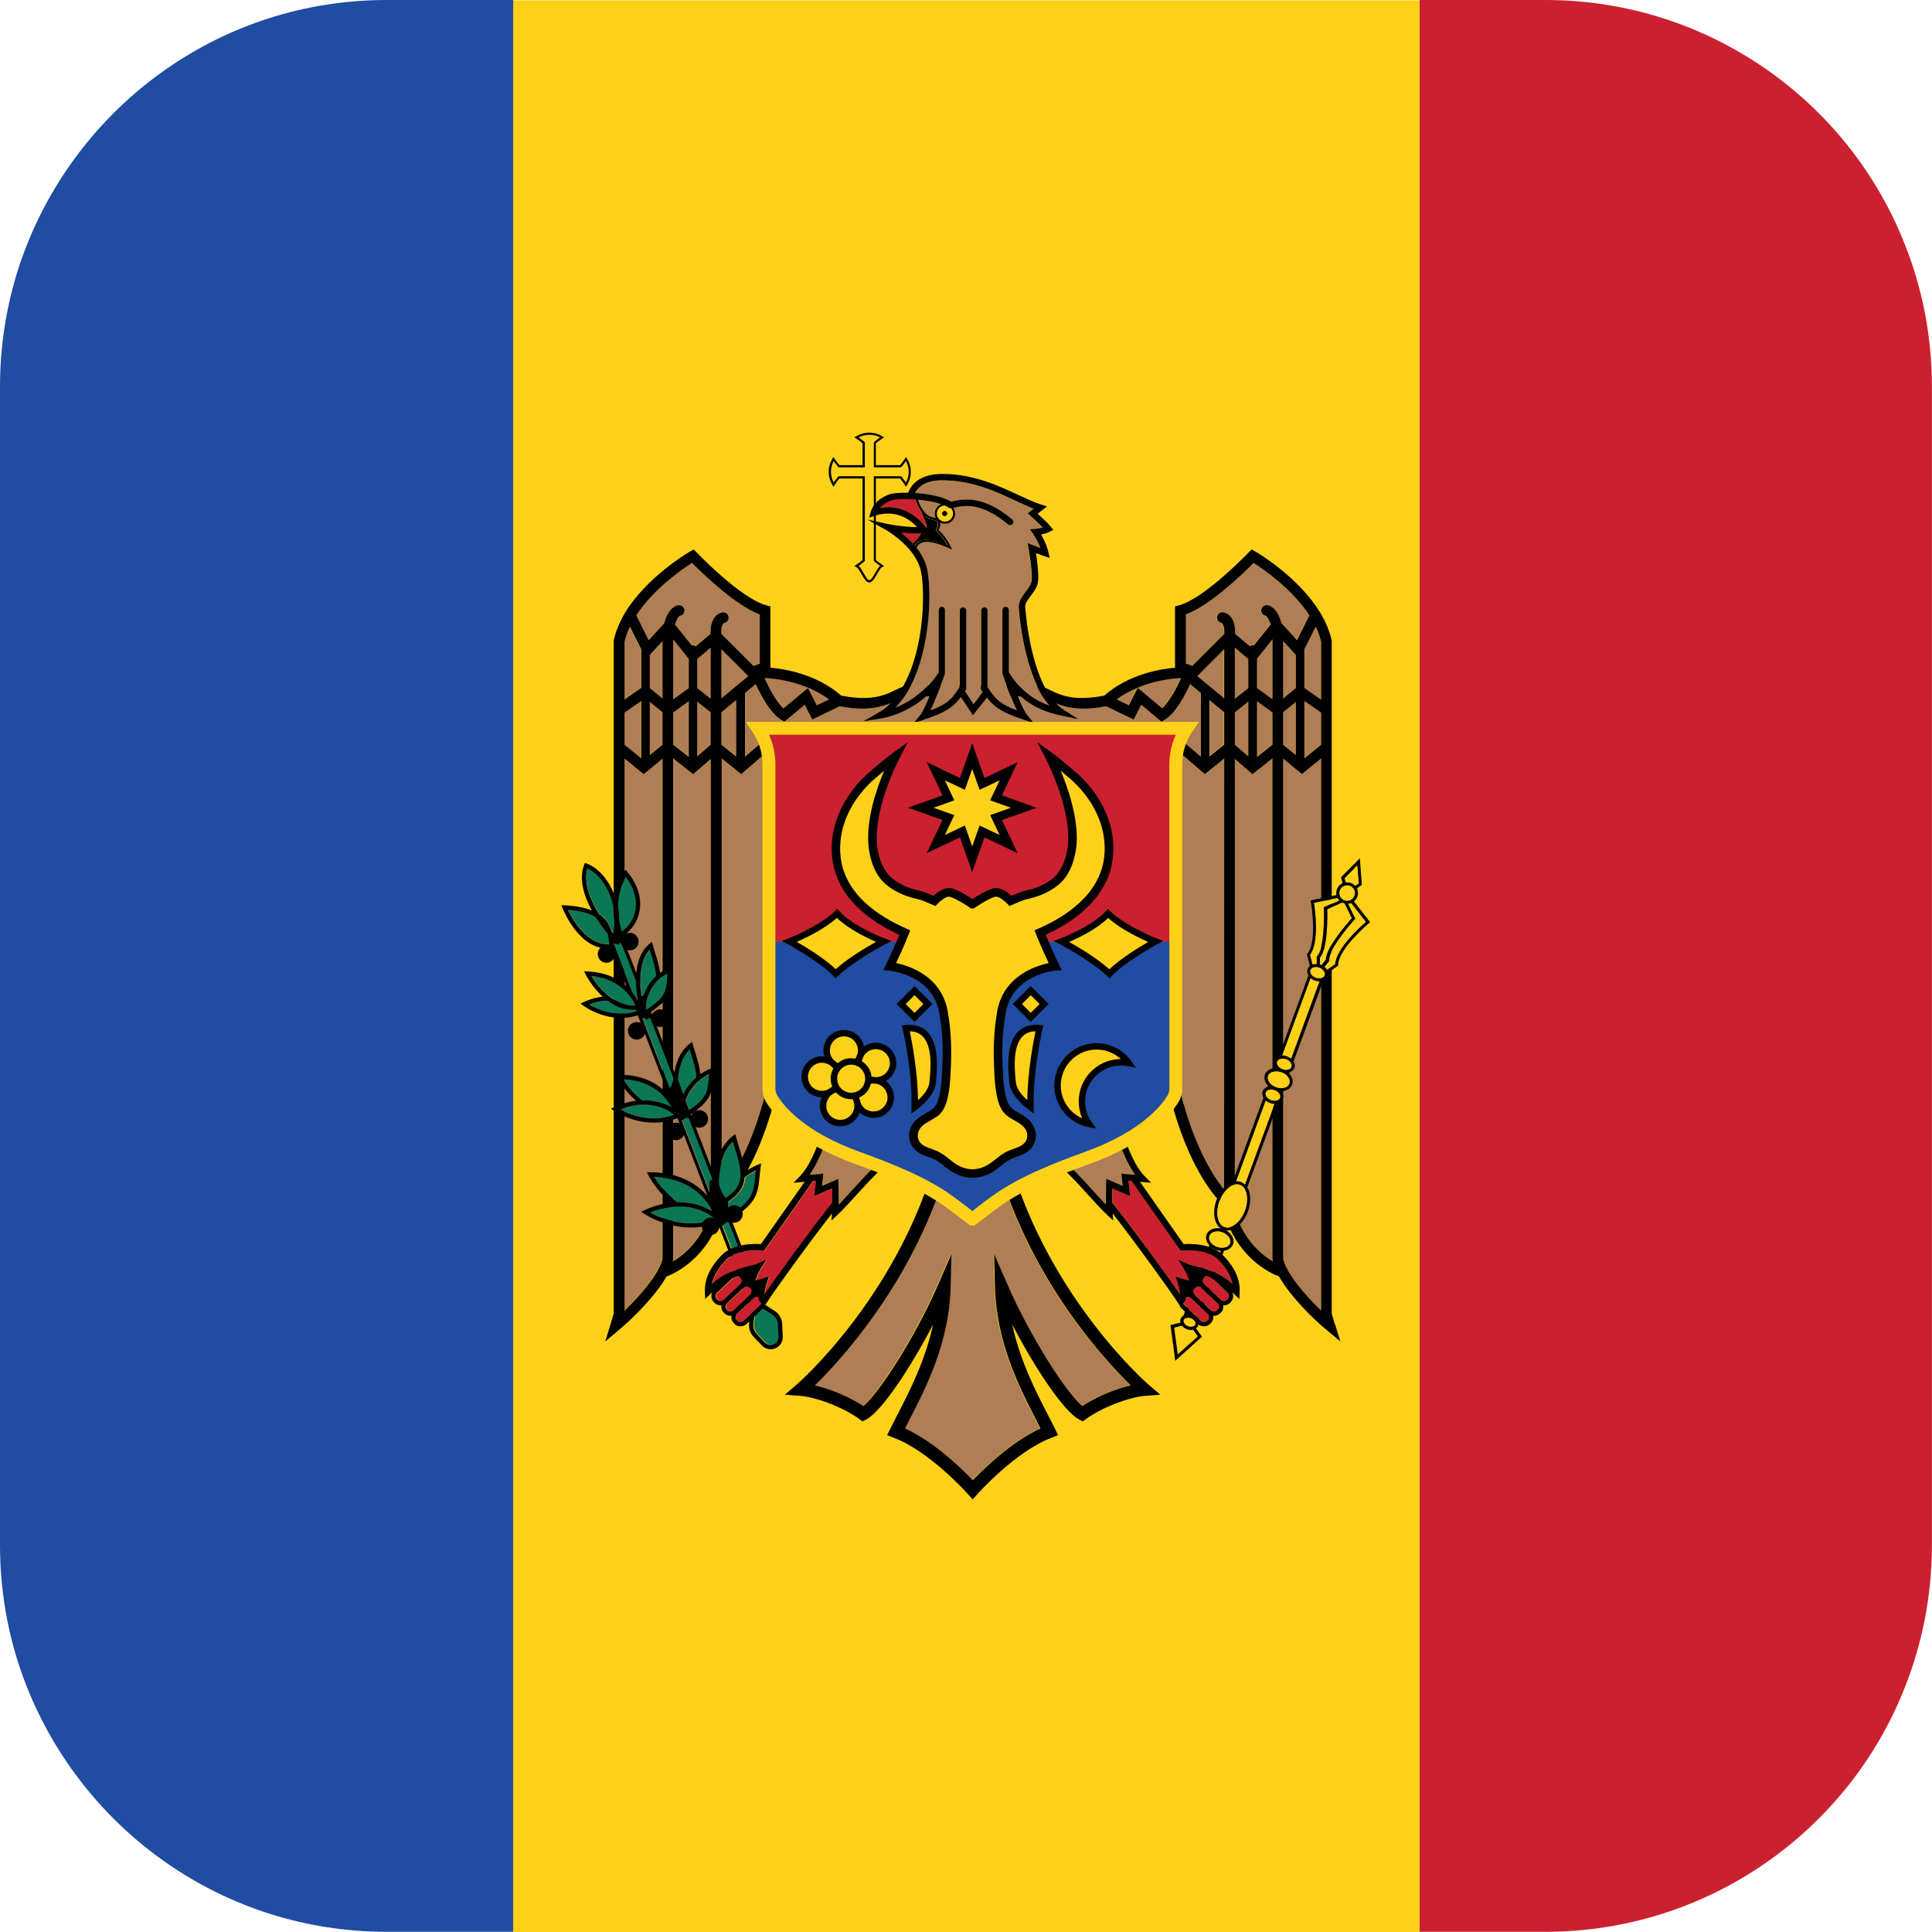 <svg width="20" height="20" viewBox="0 0 20 20" fill="none" xmlns="http://www.w3.org/2000/svg">
<path d="M5.314 0V19.998H4.002C2.31 19.998 0.87 18.948 0.28 17.467C0.1 17.017 0 16.516 0 15.997V4.001C0 3.481 0.1 2.981 0.28 2.531C0.87 1.05 2.31 0 4.002 0H5.314Z" fill="#204CA1"/>
<path d="M19.999 4.001V15.997C19.999 16.517 19.898 17.017 19.719 17.467C19.139 18.947 17.688 19.998 15.997 19.998H14.695V0H15.997C17.688 0 19.139 1.05 19.719 2.531C19.899 2.981 19.999 3.481 19.999 4.001Z" fill="#CB2030"/>
<path d="M14.696 0.004H5.312V20.001H14.696V0.004Z" fill="#FDD118"/>
<path d="M9.378 4.774C9.396 4.808 9.407 4.846 9.407 4.886C9.407 4.926 9.397 4.963 9.378 4.996C9.369 4.982 9.353 4.96 9.332 4.936L9.329 4.932H9.046V5.808L9.05 5.811C9.074 5.833 9.097 5.849 9.111 5.859C9.094 5.872 9.079 5.9 9.062 5.93C9.043 5.962 9.018 6.008 8.999 6.008C8.981 6.008 8.956 5.962 8.937 5.93C8.92 5.899 8.904 5.872 8.888 5.859C8.902 5.849 8.924 5.833 8.949 5.811L8.953 5.808V4.932H8.68L8.676 4.936C8.656 4.96 8.64 4.982 8.63 4.996C8.612 4.963 8.602 4.924 8.602 4.885C8.602 4.845 8.612 4.808 8.63 4.774C8.64 4.788 8.656 4.811 8.676 4.835L8.68 4.839H8.953V4.58L8.949 4.577C8.924 4.556 8.902 4.54 8.888 4.53C8.955 4.493 9.042 4.492 9.11 4.53C9.096 4.54 9.074 4.556 9.05 4.577L9.046 4.58V4.839H9.328L9.332 4.835C9.352 4.811 9.369 4.789 9.378 4.774H9.378Z" fill="#FDD118"/>
<path d="M9.317 4.815C9.349 4.778 9.369 4.746 9.369 4.746L9.379 4.73L9.394 4.756C9.417 4.795 9.429 4.839 9.429 4.884C9.429 4.929 9.417 4.974 9.394 5.013L9.379 5.039L9.369 5.023C9.369 5.023 9.349 4.99 9.317 4.953H9.067V5.798C9.105 5.828 9.137 5.849 9.137 5.849L9.153 5.859L9.127 5.874C9.113 5.882 9.097 5.911 9.081 5.94C9.054 5.986 9.029 6.03 8.999 6.03C8.967 6.03 8.943 5.986 8.916 5.94C8.9 5.912 8.883 5.882 8.87 5.874L8.844 5.859L8.86 5.849C8.86 5.849 8.893 5.828 8.929 5.798V4.953H8.689C8.658 4.991 8.638 5.023 8.638 5.023L8.628 5.039L8.613 5.013C8.591 4.974 8.578 4.929 8.578 4.885C8.578 4.841 8.59 4.795 8.613 4.756L8.628 4.73L8.638 4.746C8.638 4.746 8.658 4.779 8.689 4.815H8.929V4.589C8.892 4.558 8.86 4.537 8.86 4.537L8.844 4.527L8.87 4.513C8.949 4.467 9.05 4.467 9.127 4.513L9.153 4.527L9.137 4.537C9.137 4.537 9.104 4.558 9.067 4.589V4.815H9.317ZM9.378 4.773C9.369 4.787 9.353 4.809 9.332 4.834L9.329 4.838H9.046V4.579L9.05 4.575C9.074 4.555 9.096 4.538 9.111 4.528C9.042 4.491 8.955 4.492 8.888 4.528C8.903 4.538 8.925 4.555 8.949 4.575L8.953 4.579V4.838H8.68L8.677 4.834C8.656 4.809 8.64 4.787 8.63 4.773C8.612 4.807 8.602 4.845 8.602 4.883C8.602 4.922 8.612 4.961 8.63 4.995C8.64 4.981 8.656 4.959 8.677 4.934L8.68 4.93H8.953V5.807L8.949 5.81C8.924 5.832 8.902 5.848 8.888 5.857C8.905 5.871 8.92 5.898 8.937 5.928C8.956 5.961 8.981 6.006 8.999 6.006C9.018 6.006 9.043 5.961 9.062 5.928C9.079 5.898 9.095 5.87 9.111 5.857C9.097 5.848 9.074 5.832 9.05 5.81L9.046 5.807V4.93H9.329L9.332 4.934C9.353 4.959 9.369 4.981 9.379 4.995C9.397 4.961 9.407 4.923 9.407 4.885C9.407 4.846 9.397 4.807 9.379 4.773H9.378Z" fill="#010101"/>
<path d="M13.552 6.369L13.423 6.626L13.263 6.449C13.242 6.375 13.202 6.283 13.122 6.264C13.091 6.257 13.062 6.276 13.055 6.305C13.047 6.336 13.067 6.365 13.096 6.372C13.116 6.377 13.136 6.415 13.151 6.464L12.976 6.681C12.973 6.68 12.969 6.679 12.965 6.679C12.954 6.679 12.944 6.683 12.936 6.689L12.783 6.561C12.787 6.478 12.765 6.362 12.664 6.338C12.634 6.331 12.604 6.35 12.597 6.38C12.59 6.409 12.609 6.439 12.639 6.447C12.667 6.453 12.673 6.516 12.671 6.56L12.339 6.892L12.273 6.868V6.359C12.525 6.267 12.869 5.933 12.975 5.826C13.078 5.892 13.375 6.097 13.552 6.369L13.552 6.369Z" fill="#AF7E55"/>
<path d="M13.674 6.644V7.241L13.501 7.121V6.725C13.501 6.725 13.5 6.723 13.5 6.722L13.617 6.486C13.642 6.538 13.661 6.59 13.674 6.644L13.674 6.644Z" fill="#AF7E55"/>
<path d="M13.673 7.375V7.708L13.5 7.849V7.256L13.673 7.375Z" fill="#AF7E55"/>
<path d="M13.412 7.266V7.816L13.281 7.709V7.372L13.412 7.266Z" fill="#AF7E55"/>
<path d="M13.412 6.78V7.123L13.281 7.23V6.637L13.412 6.78Z" fill="#AF7E55"/>
<path d="M13.169 6.617V7.237L13.008 7.121V6.818L13.169 6.617Z" fill="#AF7E55"/>
<path d="M13.169 7.375V7.708L13.008 7.835V7.258L13.169 7.375Z" fill="#AF7E55"/>
<path d="M12.921 7.264V7.829L12.781 7.71V7.374L12.921 7.264Z" fill="#AF7E55"/>
<path d="M12.921 6.821V7.123L12.781 7.232V6.705L12.921 6.821Z" fill="#AF7E55"/>
<path d="M12.669 6.721V7.23L12.391 6.999L12.669 6.721Z" fill="#AF7E55"/>
<path d="M12.669 7.373V7.708L12.516 7.831V7.246L12.669 7.373Z" fill="#AF7E55"/>
<path d="M12.216 7.02C12.212 7.02 11.841 7.027 11.555 7.24L11.68 7.301L11.772 7.121L12.025 7.332C12.101 7.264 12.179 7.113 12.221 7.02H12.216Z" fill="#AF7E55"/>
<path d="M13.674 7.852V13.567C13.507 13.406 13.315 13.183 13.281 13.029V7.852L13.421 7.968C13.425 7.973 13.43 7.977 13.436 7.98L13.475 8.013L13.674 7.852V7.852Z" fill="#AF7E55"/>
<path d="M13.172 13.045L13.174 13.057C13.051 12.983 12.866 12.826 12.781 12.532V7.856L12.963 8.012L13.171 7.85V13.034L13.172 13.045Z" fill="#AF7E55"/>
<path d="M8.364 7.118C8.136 7.024 7.922 7.02 7.919 7.02H7.914C7.956 7.113 8.034 7.264 8.109 7.332L8.363 7.121L8.455 7.301L8.58 7.24C8.511 7.189 8.436 7.149 8.364 7.119V7.118Z" fill="#AF7E55"/>
<path d="M7.622 7.246V7.831L7.469 7.708V7.372L7.622 7.246Z" fill="#AF7E55"/>
<path d="M7.747 6.999L7.469 7.229V6.721L7.747 6.999Z" fill="#AF7E55"/>
<path d="M7.358 6.705V7.232L7.219 7.123V6.821L7.358 6.705Z" fill="#AF7E55"/>
<path d="M7.358 7.374V7.71L7.219 7.829V7.264L7.358 7.374Z" fill="#AF7E55"/>
<path d="M7.13 7.258V7.835L6.969 7.708V7.375L7.13 7.258Z" fill="#AF7E55"/>
<path d="M6.857 7.372V7.709L6.727 7.816V7.266L6.857 7.372Z" fill="#AF7E55"/>
<path d="M6.634 7.256V7.849L6.461 7.708V7.375L6.634 7.256Z" fill="#AF7E55"/>
<path d="M6.517 6.486L6.634 6.722V7.121L6.461 7.241V6.644C6.473 6.59 6.493 6.538 6.517 6.486Z" fill="#AF7E55"/>
<path d="M6.857 6.637V7.23L6.727 7.123V6.78L6.857 6.637Z" fill="#AF7E55"/>
<path d="M7.13 6.818V7.121L6.969 7.237V6.617L7.13 6.818Z" fill="#AF7E55"/>
<path d="M7.865 6.36V6.868L7.799 6.893L7.466 6.56C7.464 6.52 7.47 6.454 7.499 6.447C7.528 6.439 7.547 6.41 7.54 6.38C7.534 6.35 7.503 6.331 7.474 6.339C7.372 6.362 7.35 6.478 7.354 6.561L7.201 6.69C7.193 6.684 7.183 6.68 7.173 6.68C7.168 6.68 7.165 6.68 7.161 6.682L6.987 6.464C7.002 6.416 7.022 6.377 7.041 6.373C7.072 6.366 7.09 6.336 7.083 6.306C7.075 6.276 7.046 6.258 7.016 6.265C6.936 6.283 6.895 6.375 6.875 6.45L6.714 6.627L6.586 6.369C6.763 6.097 7.059 5.892 7.162 5.826C7.268 5.933 7.613 6.267 7.864 6.359L7.865 6.36Z" fill="#AF7E55"/>
<path d="M6.854 7.852V13.029C6.819 13.183 6.628 13.406 6.461 13.567V7.852L6.659 8.012L6.699 7.98C6.704 7.977 6.709 7.972 6.713 7.968L6.853 7.852L6.854 7.852Z" fill="#AF7E55"/>
<path d="M6.965 13.04V7.85L7.172 8.012L7.354 7.856V12.532C7.269 12.829 7.084 12.984 6.961 13.058C6.962 13.053 6.963 13.049 6.964 13.044L6.965 13.039V13.04Z" fill="#AF7E55"/>
<path d="M12.674 7.852L12.673 12.319C12.531 12.146 12.256 11.71 12.121 10.822L12.113 10.774H8.029L8.021 10.822C7.886 11.71 7.611 12.146 7.469 12.319V7.852L7.67 8.014L8.06 7.678C8.083 7.658 8.086 7.623 8.066 7.6C8.046 7.577 8.011 7.574 7.988 7.594L7.71 7.833V7.174L7.821 7.082C7.87 7.19 7.972 7.386 8.085 7.451L8.118 7.471L8.328 7.296L8.406 7.449L8.69 7.31C9.098 7.39 9.225 7.259 9.398 7.209H10.741C10.914 7.259 11.042 7.39 11.449 7.31L11.733 7.449L11.812 7.296L12.021 7.471L12.054 7.451C12.167 7.386 12.269 7.19 12.318 7.082L12.429 7.174V7.833L12.151 7.594C12.128 7.574 12.093 7.577 12.073 7.6C12.053 7.623 12.056 7.658 12.079 7.678L12.47 8.014L12.671 7.852H12.674Z" fill="#AF7E55"/>
<path d="M13.82 13.708L13.875 13.886L13.731 13.766C13.596 13.655 13.361 13.425 13.241 13.215C13.15 13.18 12.802 13.018 12.674 12.556L12.672 12.548V12.483C12.575 12.395 12.193 11.985 12.017 10.885H8.123C7.947 11.985 7.564 12.395 7.468 12.483V12.548L7.466 12.556C7.337 13.018 6.991 13.18 6.899 13.215C6.779 13.425 6.543 13.654 6.409 13.766L6.266 13.886L6.32 13.708C6.337 13.653 6.348 13.615 6.353 13.6V6.632L6.354 6.627C6.365 6.576 6.381 6.526 6.402 6.479C6.422 6.431 6.446 6.384 6.473 6.339C6.698 5.971 7.121 5.722 7.143 5.709L7.181 5.688L7.211 5.718C7.215 5.723 7.67 6.197 7.933 6.266L7.975 6.277V6.912C8.107 6.923 8.448 6.973 8.708 7.201C9.12 7.281 9.224 7.145 9.374 7.099L9.381 7.097H10.757L10.765 7.099C10.915 7.145 11.018 7.281 11.431 7.201C11.691 6.972 12.032 6.923 12.164 6.912V6.277L12.205 6.266C12.468 6.197 12.922 5.723 12.927 5.718L12.957 5.688L12.995 5.709C13.006 5.715 13.117 5.78 13.254 5.891C13.391 6.001 13.552 6.155 13.665 6.339C13.719 6.429 13.762 6.525 13.785 6.627L13.786 6.632V13.6C13.79 13.615 13.802 13.653 13.818 13.708H13.82ZM13.676 13.568V7.852L13.477 8.013L13.438 7.981C13.432 7.978 13.427 7.973 13.423 7.969L13.283 7.853V13.029C13.317 13.184 13.509 13.406 13.676 13.567V13.568ZM13.676 7.709V7.377L13.503 7.257V7.85L13.676 7.709V7.709ZM13.676 7.241V6.644C13.663 6.59 13.644 6.538 13.62 6.487L13.502 6.722C13.502 6.722 13.503 6.724 13.503 6.725V7.122L13.676 7.242L13.676 7.241ZM13.426 6.628L13.554 6.37C13.377 6.098 13.08 5.893 12.977 5.827C12.872 5.934 12.527 6.268 12.276 6.36V6.869L12.342 6.893L12.674 6.561C12.676 6.517 12.67 6.453 12.641 6.447C12.612 6.44 12.593 6.41 12.6 6.381C12.607 6.35 12.636 6.332 12.667 6.339C12.768 6.363 12.79 6.479 12.785 6.561L12.939 6.69C12.947 6.684 12.956 6.68 12.967 6.68C12.971 6.68 12.975 6.681 12.979 6.682L13.154 6.465C13.138 6.416 13.118 6.378 13.099 6.373C13.069 6.366 13.05 6.337 13.058 6.306C13.064 6.277 13.094 6.258 13.124 6.265C13.204 6.284 13.245 6.375 13.265 6.45L13.426 6.627L13.426 6.628ZM13.414 7.817V7.267L13.283 7.373V7.71L13.414 7.817ZM13.414 7.123V6.78L13.283 6.637V7.23L13.414 7.123V7.123ZM13.176 13.058L13.174 13.046L13.172 13.035V7.851L12.965 8.014L12.783 7.857V12.533C12.867 12.828 13.052 12.984 13.176 13.058ZM13.172 7.709V7.376L13.012 7.259V7.836L13.172 7.709ZM13.172 7.239V6.618L13.012 6.819V7.122L13.172 7.238V7.239ZM12.922 7.83V7.264L12.783 7.374V7.71L12.922 7.83ZM12.922 7.123V6.822L12.783 6.705V7.233L12.922 7.123ZM12.673 7.229V6.72L12.394 6.999L12.673 7.229ZM12.673 7.709V7.374L12.519 7.247V7.832L12.673 7.709ZM12.672 12.319L12.673 7.852L12.472 8.014L12.081 7.678C12.058 7.658 12.055 7.623 12.075 7.6C12.096 7.577 12.13 7.574 12.153 7.595L12.431 7.833V7.174L12.32 7.082C12.271 7.19 12.169 7.386 12.056 7.451L12.023 7.471L11.814 7.296L11.735 7.449L11.451 7.311C11.044 7.39 10.916 7.259 10.743 7.209H9.4C9.227 7.259 9.099 7.39 8.692 7.311L8.408 7.449L8.33 7.296L8.12 7.471L8.087 7.451C7.974 7.386 7.872 7.19 7.823 7.082L7.712 7.174V7.833L7.99 7.595C8.013 7.574 8.048 7.577 8.068 7.6C8.088 7.623 8.085 7.658 8.062 7.678L7.672 8.014L7.471 7.852V12.319C7.613 12.146 7.888 11.71 8.023 10.822L8.031 10.775H12.115L12.123 10.822C12.258 11.71 12.533 12.146 12.675 12.319H12.672ZM12.226 7.02H12.221C12.217 7.02 11.846 7.027 11.56 7.24L11.685 7.301L11.777 7.121L12.03 7.332C12.106 7.264 12.184 7.113 12.226 7.02ZM8.456 7.301L8.581 7.24C8.512 7.189 8.437 7.149 8.365 7.119C8.137 7.024 7.922 7.02 7.92 7.02H7.915C7.956 7.114 8.035 7.265 8.11 7.333L8.364 7.122L8.456 7.302V7.301ZM7.865 6.869V6.361C7.614 6.268 7.269 5.934 7.163 5.827C7.06 5.893 6.764 6.098 6.587 6.37L6.715 6.628L6.876 6.451C6.896 6.376 6.936 6.285 7.016 6.266C7.047 6.259 7.076 6.277 7.084 6.307C7.09 6.337 7.072 6.367 7.042 6.374C7.022 6.379 7.002 6.417 6.988 6.465L7.162 6.683C7.166 6.682 7.17 6.681 7.174 6.681C7.184 6.681 7.194 6.685 7.202 6.691L7.355 6.562C7.351 6.479 7.373 6.363 7.474 6.34C7.504 6.332 7.534 6.351 7.541 6.381C7.548 6.411 7.529 6.441 7.5 6.448C7.471 6.455 7.464 6.521 7.467 6.561L7.8 6.894L7.866 6.869L7.865 6.869ZM7.468 7.229L7.746 6.999L7.468 6.721V7.229ZM7.621 7.832V7.247L7.468 7.373V7.709L7.621 7.832ZM7.357 12.533V7.857L7.175 8.014L6.968 7.851V13.041L6.967 13.046C6.966 13.051 6.965 13.055 6.964 13.06C7.087 12.986 7.272 12.831 7.357 12.534V12.533ZM7.357 7.71V7.374L7.218 7.264V7.83L7.357 7.71ZM7.357 7.233V6.705L7.218 6.822V7.123L7.357 7.233ZM7.13 7.836V7.259L6.969 7.376V7.709L7.13 7.836ZM7.13 7.122V6.82L6.969 6.619V7.239L7.13 7.123V7.122ZM6.858 13.03V7.853L6.718 7.969C6.714 7.974 6.708 7.978 6.703 7.981L6.663 8.014L6.465 7.853V13.568C6.632 13.407 6.824 13.184 6.858 13.03L6.858 13.03ZM6.858 7.71V7.373L6.727 7.267V7.817L6.858 7.71ZM6.858 7.23V6.637L6.727 6.78V7.123L6.858 7.23V7.23ZM6.638 6.722L6.521 6.487C6.496 6.538 6.477 6.59 6.465 6.644V7.241L6.638 7.121V6.722ZM6.638 7.85V7.257L6.465 7.377V7.71L6.638 7.85V7.85Z" fill="#010101"/>
<path d="M9.536 5.523C9.52 5.55 9.491 5.585 9.45 5.626C9.41 5.581 9.367 5.543 9.328 5.512C9.389 5.519 9.464 5.525 9.535 5.523H9.536Z" fill="#CB2030"/>
<path d="M9.587 5.468C9.537 5.387 9.367 5.21 9.109 5.256C9.137 5.223 9.178 5.197 9.233 5.177C9.262 5.168 9.334 5.164 9.42 5.167C9.422 5.167 9.424 5.168 9.426 5.167C9.443 5.168 9.459 5.169 9.476 5.17C9.486 5.2 9.504 5.248 9.533 5.291C9.539 5.305 9.545 5.319 9.55 5.332C9.577 5.396 9.599 5.45 9.587 5.468Z" fill="#CB2030"/>
<path d="M9.691 5.498C9.733 5.538 9.771 5.579 9.806 5.646C9.706 5.603 9.589 5.566 9.516 5.604C9.495 5.615 9.479 5.631 9.468 5.652C9.466 5.649 9.463 5.647 9.461 5.644C9.5 5.605 9.539 5.559 9.558 5.522H9.56L9.614 5.519L9.597 5.49C9.599 5.488 9.601 5.485 9.603 5.483C9.621 5.457 9.603 5.411 9.575 5.342C9.598 5.361 9.624 5.375 9.655 5.379C9.682 5.385 9.698 5.394 9.705 5.408C9.713 5.426 9.707 5.452 9.689 5.485L9.685 5.493L9.691 5.498H9.691Z" fill="#010101"/>
<path d="M9.778 5.344C9.794 5.344 9.807 5.331 9.807 5.316C9.807 5.3 9.794 5.287 9.778 5.287C9.763 5.287 9.75 5.3 9.75 5.316C9.75 5.331 9.763 5.344 9.778 5.344Z" fill="#010101"/>
<path d="M9.78 5.344C9.795 5.344 9.808 5.332 9.808 5.316C9.808 5.3 9.795 5.288 9.78 5.288C9.764 5.288 9.751 5.3 9.751 5.316C9.751 5.332 9.764 5.344 9.78 5.344ZM9.776 5.233C9.793 5.24 9.808 5.248 9.821 5.256L9.83 5.261L9.84 5.26H9.841C9.855 5.275 9.863 5.294 9.863 5.316C9.863 5.362 9.825 5.4 9.779 5.4C9.733 5.4 9.695 5.362 9.695 5.316C9.695 5.27 9.732 5.234 9.776 5.232V5.233Z" fill="#FDD118"/>
<path d="M9.779 6.979V6.314C9.779 6.296 9.764 6.281 9.746 6.281C9.727 6.281 9.713 6.296 9.713 6.314V6.96C9.614 7.12 9.447 7.255 9.266 7.326C9.648 6.938 9.653 6.056 9.583 5.848C9.561 5.782 9.526 5.723 9.484 5.671C9.494 5.65 9.508 5.633 9.527 5.624C9.598 5.587 9.725 5.634 9.826 5.678L9.854 5.691L9.84 5.663C9.8 5.581 9.76 5.533 9.713 5.488C9.73 5.457 9.735 5.431 9.73 5.409C9.744 5.417 9.761 5.422 9.779 5.422C9.838 5.422 9.885 5.375 9.885 5.317C9.885 5.294 9.878 5.274 9.867 5.257C9.873 5.256 9.878 5.255 9.885 5.253C9.973 5.235 10.156 5.195 10.433 5.429C10.447 5.441 10.468 5.439 10.48 5.425C10.492 5.411 10.49 5.39 10.476 5.378C10.174 5.123 9.97 5.167 9.871 5.188C9.861 5.19 9.852 5.192 9.846 5.193C9.75 5.138 9.602 5.112 9.47 5.103C9.501 5.043 9.574 4.973 9.75 4.973C10.059 4.973 10.31 5.09 10.512 5.184C10.576 5.215 10.639 5.244 10.698 5.266L10.637 5.314L10.666 5.341C10.666 5.341 10.742 5.409 10.793 5.461C10.756 5.473 10.718 5.475 10.717 5.476L10.659 5.481L10.693 5.529C10.693 5.529 10.738 5.593 10.768 5.673C10.72 5.656 10.692 5.645 10.692 5.644L10.636 5.623L10.646 5.681C10.658 5.749 10.688 5.942 10.677 6.015C10.672 6.051 10.643 6.089 10.615 6.126C10.578 6.175 10.54 6.227 10.544 6.286C10.546 6.318 10.593 6.992 10.862 7.305C10.724 7.257 10.565 7.162 10.441 6.958V6.316C10.441 6.297 10.426 6.283 10.408 6.283C10.39 6.283 10.374 6.297 10.374 6.316V6.977L10.376 6.98C10.376 6.98 10.376 6.98 10.376 6.981C10.387 7.011 10.463 7.226 10.526 7.355C10.355 7.29 10.3 7.238 10.222 7.116V6.32C10.222 6.302 10.207 6.287 10.189 6.287C10.171 6.287 10.155 6.302 10.155 6.32V7.135L10.16 7.143C10.165 7.151 10.17 7.158 10.174 7.165L10.076 7.291L9.986 7.157C9.989 7.152 9.992 7.148 9.995 7.143L10 7.135V6.32C10 6.302 9.985 6.287 9.967 6.287C9.949 6.287 9.933 6.302 9.933 6.32V7.116C9.929 7.123 9.924 7.13 9.92 7.136C9.919 7.138 9.918 7.138 9.918 7.139C9.847 7.246 9.789 7.295 9.629 7.355C9.69 7.229 9.764 7.022 9.777 6.984L9.78 6.979H9.779Z" fill="#AF7E55"/>
<path d="M9.5 5.172C9.583 5.179 9.67 5.193 9.74 5.217C9.702 5.233 9.674 5.271 9.674 5.315C9.674 5.333 9.679 5.349 9.686 5.363C9.678 5.36 9.67 5.358 9.662 5.356C9.569 5.342 9.52 5.231 9.5 5.172H9.5Z" fill="#AF7E55"/>
<path d="M9.478 5.171C9.461 5.17 9.444 5.168 9.428 5.168C9.425 5.169 9.424 5.168 9.421 5.168C9.336 5.165 9.264 5.169 9.234 5.178C9.18 5.198 9.139 5.224 9.111 5.257C9.368 5.211 9.54 5.388 9.589 5.469C9.601 5.451 9.578 5.397 9.552 5.333C9.547 5.32 9.54 5.306 9.535 5.292C9.505 5.249 9.487 5.201 9.478 5.171ZM9.45 5.627C9.491 5.586 9.52 5.551 9.536 5.523C9.465 5.526 9.39 5.52 9.329 5.513C9.367 5.543 9.41 5.582 9.451 5.627H9.45ZM9.676 5.316C9.676 5.273 9.704 5.234 9.742 5.219C9.671 5.194 9.584 5.18 9.502 5.173C9.522 5.232 9.571 5.343 9.664 5.357C9.673 5.359 9.681 5.361 9.688 5.364C9.681 5.35 9.676 5.334 9.676 5.316H9.676ZM10.216 7.222L10.072 7.404L9.947 7.216C9.861 7.33 9.777 7.378 9.567 7.449L9.458 7.486L9.531 7.396C9.557 7.364 9.602 7.26 9.643 7.158C9.501 7.3 9.309 7.405 9.121 7.437L8.938 7.467L9.098 7.375C9.3 7.259 9.448 6.987 9.517 6.608C9.572 6.305 9.562 5.989 9.522 5.87C9.445 5.642 9.174 5.487 9.171 5.486L8.979 5.378L8.992 5.381L9.194 5.425C9.196 5.425 9.346 5.456 9.494 5.457C9.429 5.385 9.28 5.266 9.056 5.339L8.997 5.359L9.014 5.298C9.038 5.216 9.105 5.154 9.213 5.115C9.243 5.105 9.315 5.1 9.401 5.101C9.429 5.027 9.511 4.906 9.752 4.906C10.076 4.906 10.334 5.027 10.542 5.124C10.631 5.165 10.707 5.201 10.778 5.223L10.839 5.242L10.742 5.318C10.782 5.354 10.849 5.417 10.878 5.453L10.904 5.485L10.868 5.503C10.84 5.518 10.806 5.528 10.777 5.534C10.802 5.576 10.837 5.644 10.853 5.718L10.867 5.776L10.81 5.757C10.776 5.745 10.747 5.735 10.725 5.727C10.737 5.808 10.756 5.954 10.745 6.025C10.738 6.078 10.704 6.123 10.671 6.167C10.64 6.208 10.61 6.247 10.613 6.282C10.615 6.316 10.671 7.13 11.01 7.347L11.162 7.444L10.985 7.407C10.853 7.38 10.675 7.324 10.519 7.164C10.558 7.263 10.601 7.363 10.628 7.395L10.701 7.485L10.591 7.448C10.386 7.379 10.301 7.331 10.217 7.221L10.216 7.222ZM9.782 5.4C9.828 5.4 9.866 5.363 9.866 5.316C9.866 5.295 9.858 5.275 9.844 5.26H9.843L9.833 5.261L9.823 5.256C9.811 5.248 9.796 5.24 9.779 5.233C9.735 5.234 9.698 5.271 9.698 5.317C9.698 5.362 9.736 5.4 9.782 5.4V5.4ZM9.888 5.316C9.888 5.375 9.841 5.422 9.782 5.422C9.764 5.422 9.747 5.417 9.733 5.409C9.738 5.431 9.733 5.457 9.716 5.488C9.764 5.532 9.803 5.58 9.844 5.663L9.857 5.691L9.829 5.678C9.728 5.633 9.601 5.586 9.53 5.624C9.511 5.633 9.497 5.649 9.488 5.67C9.529 5.723 9.564 5.782 9.586 5.848C9.656 6.055 9.651 6.938 9.269 7.325C9.45 7.254 9.617 7.12 9.716 6.96V6.314C9.716 6.296 9.731 6.281 9.749 6.281C9.767 6.281 9.782 6.296 9.782 6.314V6.978L9.779 6.984C9.765 7.022 9.692 7.229 9.631 7.355C9.791 7.294 9.849 7.245 9.919 7.139C9.92 7.138 9.921 7.138 9.921 7.136C9.926 7.129 9.931 7.122 9.935 7.115V6.319C9.935 6.301 9.951 6.287 9.969 6.287C9.987 6.287 10.002 6.301 10.002 6.319V7.135L9.997 7.143C9.994 7.148 9.992 7.152 9.988 7.156L10.078 7.29L10.176 7.164C10.171 7.158 10.167 7.15 10.162 7.143L10.157 7.135V6.319C10.157 6.301 10.172 6.287 10.191 6.287C10.21 6.287 10.223 6.301 10.223 6.319V7.115C10.302 7.238 10.357 7.29 10.528 7.355C10.465 7.226 10.389 7.011 10.378 6.98C10.378 6.98 10.378 6.98 10.377 6.979L10.376 6.976V6.316C10.376 6.297 10.391 6.282 10.41 6.282C10.429 6.282 10.443 6.297 10.443 6.316V6.958C10.568 7.162 10.726 7.256 10.864 7.305C10.595 6.992 10.547 6.318 10.546 6.285C10.542 6.226 10.581 6.175 10.617 6.126C10.645 6.089 10.674 6.05 10.679 6.015C10.69 5.941 10.661 5.749 10.648 5.681L10.638 5.622L10.694 5.644C10.694 5.644 10.722 5.655 10.77 5.672C10.74 5.592 10.695 5.529 10.695 5.528L10.661 5.48L10.719 5.475C10.719 5.475 10.758 5.472 10.795 5.461C10.745 5.409 10.669 5.341 10.668 5.341L10.639 5.314L10.7 5.266C10.641 5.243 10.578 5.214 10.514 5.184C10.312 5.089 10.061 4.972 9.752 4.972C9.576 4.972 9.503 5.043 9.472 5.103C9.604 5.112 9.752 5.137 9.848 5.193C9.855 5.191 9.864 5.189 9.873 5.187C9.972 5.167 10.176 5.123 10.478 5.377C10.492 5.389 10.494 5.41 10.482 5.425C10.47 5.439 10.449 5.441 10.435 5.429C10.157 5.195 9.975 5.234 9.887 5.253C9.88 5.254 9.875 5.256 9.869 5.257C9.88 5.274 9.887 5.294 9.887 5.316H9.888ZM9.52 5.604C9.592 5.566 9.71 5.603 9.81 5.645C9.774 5.579 9.737 5.538 9.695 5.498L9.689 5.493L9.693 5.485C9.711 5.452 9.717 5.425 9.709 5.408C9.702 5.394 9.686 5.384 9.659 5.379C9.628 5.374 9.601 5.36 9.579 5.341C9.607 5.41 9.625 5.457 9.607 5.482C9.605 5.485 9.603 5.487 9.601 5.49L9.618 5.519L9.564 5.522H9.562C9.543 5.559 9.504 5.605 9.465 5.644C9.467 5.647 9.47 5.649 9.472 5.652C9.483 5.631 9.499 5.615 9.52 5.604H9.52Z" fill="#010101"/>
<path d="M11.698 14.339C11.533 14.379 11.338 14.461 11.197 14.554C11.033 14.42 10.662 13.844 10.422 13.293L10.285 12.98L10.294 13.322C10.309 13.897 10.547 14.361 10.721 14.7C10.736 14.73 10.751 14.758 10.765 14.786C10.463 14.923 10.177 15.204 10.064 15.322C9.95 15.204 9.664 14.923 9.362 14.786C9.376 14.758 9.391 14.73 9.406 14.7C9.58 14.361 9.819 13.897 9.834 13.322L9.843 12.98L9.706 13.293C9.466 13.844 9.094 14.42 8.931 14.554C8.789 14.461 8.596 14.379 8.43 14.339C8.698 14.077 9.436 13.277 9.787 12.117H10.34C10.691 13.277 11.428 14.077 11.697 14.339H11.698Z" fill="#AF7E55"/>
<path d="M12.013 14.438L11.852 14.45C11.682 14.464 11.402 14.573 11.242 14.69L11.208 14.714L11.172 14.695C11.011 14.611 10.713 14.161 10.479 13.712C10.558 14.083 10.719 14.396 10.845 14.641C10.873 14.694 10.898 14.745 10.922 14.792L10.953 14.857L10.885 14.884C10.513 15.024 10.123 15.461 10.119 15.466L10.069 15.522L10.019 15.466C10.015 15.461 9.625 15.024 9.253 14.884L9.184 14.857L9.216 14.792C9.239 14.745 9.265 14.694 9.292 14.641C9.419 14.395 9.579 14.083 9.659 13.712C9.425 14.161 9.127 14.611 8.966 14.695L8.93 14.714L8.896 14.69C8.736 14.573 8.457 14.464 8.285 14.45L8.125 14.438L8.247 14.333C8.257 14.325 9.267 13.447 9.679 12.032L9.693 11.984H10.444L10.458 12.032C10.87 13.447 11.879 14.325 11.889 14.333L12.011 14.438H12.013ZM11.203 14.555C11.344 14.462 11.538 14.38 11.704 14.341C11.435 14.078 10.697 13.278 10.346 12.118H9.794C9.443 13.278 8.705 14.078 8.436 14.341C8.602 14.38 8.795 14.462 8.937 14.555C9.101 14.421 9.473 13.845 9.713 13.295L9.849 12.982L9.841 13.323C9.826 13.898 9.587 14.363 9.412 14.702C9.397 14.731 9.383 14.76 9.369 14.787C9.67 14.925 9.957 15.205 10.07 15.323C10.183 15.205 10.469 14.925 10.771 14.787C10.757 14.76 10.743 14.731 10.728 14.702C10.553 14.362 10.315 13.898 10.3 13.323L10.291 12.982L10.428 13.295C10.668 13.845 11.04 14.421 11.203 14.555H11.203Z" fill="#010101"/>
<path d="M12.401 13.833L12.193 14.02L12.156 13.743L12.238 13.723C12.25 13.738 12.268 13.752 12.289 13.76C12.311 13.768 12.332 13.769 12.351 13.765L12.401 13.833Z" fill="#FDD118"/>
<path d="M12.328 13.646C12.361 13.658 12.382 13.687 12.373 13.709C12.365 13.732 12.33 13.74 12.297 13.728C12.265 13.716 12.243 13.687 12.252 13.665C12.26 13.643 12.295 13.634 12.328 13.646Z" fill="#FDD118"/>
<path d="M12.634 12.95L12.38 13.642C12.369 13.631 12.355 13.621 12.338 13.616C12.322 13.61 12.306 13.608 12.289 13.609L12.543 12.916C12.556 12.926 12.57 12.933 12.587 12.939C12.602 12.945 12.618 12.948 12.634 12.95H12.634Z" fill="#FDD118"/>
<path d="M14.184 9.547L14.171 9.557C14.168 9.56 13.856 9.821 13.853 9.988L13.852 9.996L13.753 10.067C13.753 10.067 13.751 10.068 13.75 10.069C13.752 10.081 13.752 10.095 13.748 10.108C13.74 10.129 13.721 10.145 13.698 10.153L13.391 10.988C13.404 11.009 13.408 11.033 13.4 11.055C13.392 11.077 13.373 11.092 13.35 11.101L13.345 11.113C13.377 11.146 13.39 11.189 13.376 11.227C13.362 11.265 13.324 11.29 13.278 11.295L13.274 11.307C13.286 11.328 13.29 11.352 13.282 11.374C13.274 11.396 13.256 11.411 13.232 11.42L12.912 12.29C12.948 12.351 12.953 12.447 12.918 12.542C12.873 12.664 12.779 12.744 12.695 12.738C12.752 12.772 12.783 12.831 12.764 12.881C12.75 12.918 12.715 12.941 12.671 12.947L12.404 13.674C12.41 13.689 12.41 13.705 12.405 13.72C12.4 13.733 12.392 13.743 12.38 13.75L12.443 13.837L12.166 14.087L12.117 13.717L12.22 13.692C12.217 13.679 12.217 13.666 12.222 13.653C12.227 13.638 12.238 13.626 12.252 13.618L12.519 12.891C12.489 12.858 12.477 12.817 12.49 12.781C12.508 12.73 12.57 12.705 12.635 12.716C12.568 12.667 12.548 12.544 12.593 12.422C12.628 12.328 12.693 12.258 12.76 12.234L13.079 11.364C13.067 11.342 13.063 11.319 13.071 11.296C13.079 11.274 13.098 11.259 13.121 11.251L13.126 11.239C13.094 11.206 13.081 11.162 13.094 11.124C13.108 11.086 13.147 11.061 13.193 11.057L13.197 11.045C13.185 11.023 13.181 10.999 13.189 10.978C13.197 10.955 13.215 10.94 13.239 10.931L13.545 10.097C13.532 10.076 13.529 10.052 13.537 10.03C13.542 10.018 13.549 10.008 13.56 9.999C13.559 9.998 13.559 9.997 13.559 9.996L13.529 9.877L13.535 9.871C13.64 9.741 13.571 9.341 13.57 9.337L13.568 9.321L13.835 9.266C13.832 9.246 13.832 9.226 13.84 9.206C13.85 9.176 13.872 9.154 13.899 9.142L13.882 9.081L14.077 8.885L14.098 9.16L14.047 9.196C14.06 9.222 14.062 9.253 14.051 9.283C14.044 9.303 14.031 9.319 14.016 9.331L14.184 9.547L14.184 9.547ZM14.137 9.543L13.987 9.351C13.987 9.351 13.986 9.35 13.986 9.349C13.976 9.353 13.966 9.355 13.956 9.356L14.032 9.511L14.024 9.519C13.948 9.603 13.751 9.839 13.759 9.941V9.947L13.709 10.008C13.721 10.016 13.731 10.027 13.738 10.038L13.82 9.979C13.831 9.816 14.078 9.594 14.137 9.543ZM13.992 9.505L13.918 9.353C13.914 9.352 13.91 9.352 13.906 9.35C13.902 9.349 13.899 9.347 13.895 9.345L13.74 9.413C13.742 9.481 13.748 9.817 13.665 9.914L13.664 9.985C13.667 9.986 13.669 9.986 13.672 9.987C13.675 9.988 13.677 9.989 13.68 9.991L13.725 9.936C13.725 9.809 13.947 9.556 13.992 9.505L13.992 9.505ZM12.192 14.021L12.4 13.834L12.35 13.765C12.331 13.77 12.309 13.768 12.288 13.761C12.266 13.753 12.248 13.739 12.236 13.723L12.155 13.744L12.192 14.021ZM12.888 12.532C12.932 12.412 12.909 12.292 12.836 12.266C12.764 12.239 12.669 12.316 12.624 12.435C12.581 12.556 12.604 12.676 12.676 12.702C12.748 12.729 12.843 12.652 12.888 12.532H12.888ZM13.345 11.216C13.361 11.174 13.325 11.122 13.264 11.099C13.204 11.077 13.142 11.093 13.126 11.136C13.111 11.179 13.147 11.232 13.208 11.255C13.269 11.277 13.33 11.26 13.345 11.217V11.216ZM12.734 12.871C12.749 12.83 12.714 12.779 12.655 12.757C12.597 12.736 12.538 12.752 12.522 12.794C12.507 12.835 12.542 12.886 12.601 12.907C12.659 12.928 12.719 12.912 12.734 12.871ZM14.064 9.144L14.049 8.96L13.92 9.091L13.931 9.134C13.949 9.132 13.967 9.132 13.984 9.139C14.001 9.145 14.016 9.156 14.027 9.168L14.064 9.144V9.144ZM14.019 9.272C14.034 9.231 14.013 9.185 13.972 9.17C13.931 9.156 13.886 9.176 13.87 9.218C13.856 9.259 13.876 9.304 13.918 9.319C13.959 9.334 14.004 9.313 14.019 9.272ZM13.717 10.097C13.727 10.068 13.701 10.033 13.661 10.018C13.621 10.003 13.578 10.015 13.568 10.042C13.558 10.07 13.584 10.105 13.623 10.12C13.664 10.135 13.706 10.124 13.717 10.097ZM13.368 11.044C13.378 11.017 13.354 10.98 13.313 10.965C13.273 10.951 13.23 10.962 13.22 10.99C13.21 11.017 13.235 11.053 13.276 11.068C13.316 11.082 13.358 11.072 13.368 11.044ZM13.252 11.363C13.262 11.336 13.236 11.3 13.196 11.285C13.156 11.271 13.114 11.281 13.104 11.31C13.093 11.337 13.118 11.373 13.159 11.388C13.199 11.402 13.242 11.392 13.252 11.363ZM12.375 13.71C12.383 13.688 12.362 13.659 12.33 13.647C12.297 13.635 12.262 13.643 12.254 13.665C12.246 13.688 12.266 13.717 12.299 13.729C12.332 13.741 12.366 13.732 12.375 13.71ZM12.383 13.642L12.637 12.949C12.621 12.948 12.605 12.944 12.59 12.938C12.574 12.932 12.559 12.925 12.546 12.916L12.292 13.608C12.308 13.607 12.324 13.609 12.341 13.615C12.357 13.621 12.372 13.631 12.383 13.642H12.383ZM12.889 12.261L13.196 11.427C13.18 11.427 13.163 11.425 13.147 11.419C13.131 11.413 13.117 11.405 13.105 11.395L12.799 12.228C12.816 12.227 12.832 12.229 12.848 12.235C12.864 12.24 12.877 12.25 12.889 12.261V12.261ZM13.367 10.959L13.66 10.16C13.644 10.16 13.628 10.157 13.612 10.152C13.596 10.146 13.581 10.137 13.57 10.127L13.276 10.927C13.292 10.926 13.309 10.929 13.325 10.935C13.341 10.941 13.355 10.949 13.367 10.959ZM13.631 9.978L13.632 9.9L13.637 9.895C13.708 9.823 13.712 9.515 13.707 9.403L13.706 9.391L13.864 9.322C13.857 9.314 13.851 9.306 13.846 9.297C13.845 9.298 13.845 9.298 13.844 9.298L13.606 9.347C13.618 9.425 13.662 9.754 13.565 9.885L13.59 9.983C13.602 9.979 13.616 9.977 13.631 9.978Z" fill="#010101"/>
<path d="M13.989 9.352L14.139 9.544C14.079 9.595 13.833 9.817 13.821 9.98L13.739 10.039C13.732 10.027 13.723 10.017 13.711 10.008L13.761 9.948V9.942C13.753 9.84 13.95 9.604 14.026 9.52L14.033 9.512L13.958 9.357C13.968 9.356 13.978 9.354 13.988 9.35C13.988 9.35 13.988 9.351 13.989 9.352Z" fill="#FDD118"/>
<path d="M13.918 9.353L13.992 9.504C13.947 9.555 13.725 9.808 13.725 9.935L13.68 9.99C13.677 9.988 13.675 9.987 13.672 9.986C13.669 9.985 13.667 9.985 13.664 9.984L13.665 9.913C13.748 9.816 13.742 9.48 13.741 9.412L13.895 9.344C13.899 9.346 13.902 9.348 13.906 9.349C13.911 9.351 13.915 9.351 13.918 9.352L13.918 9.353Z" fill="#FDD118"/>
<path d="M12.835 12.265C12.908 12.292 12.931 12.411 12.887 12.532C12.842 12.652 12.747 12.729 12.675 12.702C12.603 12.675 12.58 12.556 12.624 12.435C12.668 12.315 12.763 12.238 12.835 12.265H12.835Z" fill="#FDD118"/>
<path d="M13.267 11.1C13.327 11.123 13.363 11.175 13.347 11.217C13.332 11.261 13.271 11.277 13.21 11.255C13.149 11.232 13.113 11.179 13.129 11.137C13.144 11.094 13.206 11.078 13.267 11.1V11.1Z" fill="#FDD118"/>
<path d="M12.652 12.757C12.711 12.779 12.746 12.83 12.731 12.871C12.716 12.912 12.656 12.928 12.598 12.907C12.539 12.886 12.504 12.835 12.519 12.793C12.535 12.752 12.595 12.736 12.652 12.757Z" fill="#FDD118"/>
<path d="M14.051 8.961L14.066 9.145L14.03 9.169C14.018 9.157 14.003 9.146 13.986 9.14C13.969 9.133 13.951 9.132 13.934 9.135L13.922 9.092L14.051 8.961V8.961Z" fill="#FDD118"/>
<path d="M13.973 9.171C14.015 9.186 14.036 9.232 14.021 9.272C14.006 9.314 13.96 9.334 13.919 9.32C13.878 9.305 13.857 9.259 13.872 9.218C13.887 9.177 13.933 9.156 13.973 9.171Z" fill="#FDD118"/>
<path d="M13.658 10.018C13.698 10.033 13.723 10.069 13.713 10.097C13.703 10.125 13.66 10.135 13.62 10.121C13.58 10.106 13.555 10.07 13.565 10.043C13.575 10.015 13.618 10.003 13.658 10.018Z" fill="#FDD118"/>
<path d="M13.314 10.966C13.354 10.98 13.379 11.017 13.369 11.044C13.359 11.072 13.317 11.083 13.276 11.068C13.236 11.053 13.211 11.018 13.221 10.99C13.231 10.962 13.273 10.951 13.314 10.966Z" fill="#FDD118"/>
<path d="M13.197 11.286C13.236 11.301 13.262 11.336 13.252 11.364C13.242 11.392 13.2 11.403 13.159 11.388C13.119 11.373 13.093 11.338 13.104 11.31C13.114 11.282 13.156 11.271 13.197 11.286Z" fill="#FDD118"/>
<path d="M13.193 11.428L12.887 12.261C12.875 12.25 12.861 12.24 12.845 12.235C12.83 12.229 12.814 12.227 12.797 12.228L13.102 11.395C13.114 11.405 13.129 11.413 13.145 11.419C13.161 11.425 13.177 11.427 13.193 11.427V11.428Z" fill="#FDD118"/>
<path d="M13.657 10.16L13.364 10.959C13.352 10.949 13.338 10.94 13.322 10.934C13.306 10.928 13.289 10.925 13.273 10.926L13.567 10.127C13.579 10.137 13.593 10.146 13.609 10.152C13.625 10.157 13.641 10.16 13.657 10.16Z" fill="#FDD118"/>
<path d="M13.629 9.9L13.629 9.978C13.614 9.978 13.6 9.98 13.587 9.984L13.562 9.885C13.659 9.754 13.615 9.424 13.603 9.347L13.841 9.298C13.841 9.298 13.842 9.297 13.843 9.297C13.848 9.306 13.854 9.314 13.862 9.322L13.703 9.391L13.704 9.403C13.709 9.515 13.705 9.823 13.634 9.896L13.629 9.9Z" fill="#FDD118"/>
<path d="M6.404 9.779L6.416 9.761L6.428 9.758L6.431 9.768L6.434 9.766L6.585 10.156V10.168C6.587 10.271 6.605 10.349 6.606 10.353L6.608 10.365C6.594 10.337 6.573 10.305 6.546 10.271L6.352 9.766L6.404 9.778V9.779Z" fill="#0B7755"/>
<path d="M8.001 13.607C8.036 13.629 8.058 13.667 8.06 13.708L8.066 13.837C8.068 13.872 8.046 13.904 8.014 13.917C7.983 13.929 7.948 13.921 7.925 13.896L7.84 13.806C7.814 13.778 7.801 13.741 7.806 13.703L7.822 13.568L7.896 13.539L8.001 13.606L8.001 13.607Z" fill="#0B7755"/>
<path d="M6.736 10.534C6.729 10.538 6.722 10.543 6.714 10.548C6.713 10.548 6.711 10.549 6.71 10.55C6.702 10.552 6.694 10.552 6.687 10.548C6.683 10.545 6.679 10.54 6.677 10.534L6.667 10.538C6.663 10.539 6.659 10.541 6.656 10.542L7.035 11.527C7.037 11.529 7.04 11.531 7.042 11.533L7.064 11.557L7.05 11.563L7.407 12.492C7.423 12.52 7.434 12.545 7.441 12.563L7.451 12.588L7.445 12.589L7.447 12.592C7.453 12.598 7.459 12.605 7.465 12.611L7.487 12.635L7.466 12.643L7.81 13.536L7.883 13.508L7.538 12.614L7.484 12.472H7.482C7.482 12.472 7.483 12.47 7.483 12.469L7.404 12.265H7.4V12.253L7.122 11.534L7.062 11.38L7.061 11.379L7.062 11.377L6.986 11.18L6.982 11.179C6.982 11.176 6.983 11.174 6.983 11.171L6.737 10.533L6.736 10.534Z" fill="#0B7755"/>
<path d="M7.592 11.817C7.598 11.838 7.604 11.858 7.61 11.878C7.647 11.998 7.675 12.093 7.671 12.175C7.666 12.271 7.615 12.343 7.504 12.411C7.502 12.413 7.498 12.415 7.495 12.416L7.438 12.266H7.442C7.441 12.124 7.467 11.934 7.592 11.816L7.592 11.817Z" fill="#0B7755"/>
<path d="M7.832 12.115C7.83 12.138 7.828 12.158 7.826 12.176C7.809 12.346 7.801 12.426 7.561 12.58L7.523 12.484H7.525C7.529 12.471 7.532 12.457 7.537 12.444C7.652 12.372 7.708 12.292 7.717 12.188C7.751 12.161 7.791 12.136 7.832 12.115H7.832Z" fill="#0B7755"/>
<path d="M6.734 12.551C7.023 12.433 7.272 12.496 7.406 12.619C7.106 12.73 6.831 12.604 6.734 12.551Z" fill="#0B7755"/>
<path d="M6.773 12.182C7.165 12.199 7.324 12.43 7.379 12.544C7.285 12.481 7.159 12.442 7.013 12.446C6.889 12.357 6.808 12.239 6.773 12.182Z" fill="#0B7755"/>
<path d="M6.957 11.468C6.877 11.418 6.773 11.387 6.652 11.391C6.552 11.319 6.484 11.222 6.453 11.172C6.77 11.188 6.906 11.369 6.957 11.468Z" fill="#0B7755"/>
<path d="M6.422 11.484C6.662 11.389 6.869 11.44 6.983 11.541C6.735 11.63 6.508 11.53 6.422 11.484Z" fill="#0B7755"/>
<path d="M7.347 11.117C7.345 11.133 7.344 11.148 7.342 11.162C7.328 11.303 7.322 11.37 7.139 11.492L7.102 11.394L7.102 11.393C7.102 11.393 7.103 11.391 7.104 11.39L7.104 11.388C7.123 11.332 7.164 11.25 7.248 11.182C7.278 11.157 7.311 11.135 7.347 11.118V11.117Z" fill="#0B7755"/>
<path d="M7.142 10.861C7.146 10.877 7.152 10.894 7.156 10.909C7.185 11.007 7.209 11.085 7.208 11.153C7.138 11.212 7.097 11.278 7.074 11.332L7.016 11.182H7.02C7.028 11.04 7.069 10.932 7.142 10.861Z" fill="#0B7755"/>
<path d="M6.583 10.454C6.588 10.458 6.593 10.462 6.597 10.466C6.382 10.542 6.18 10.445 6.102 10.399C6.165 10.373 6.228 10.361 6.29 10.359C6.369 10.417 6.466 10.46 6.583 10.454H6.583Z" fill="#0B7755"/>
<path d="M6.125 10.104C6.417 10.129 6.539 10.317 6.581 10.409C6.34 10.419 6.178 10.192 6.125 10.104Z" fill="#0B7755"/>
<path d="M6.712 10.299C6.738 10.229 6.793 10.136 6.911 10.074C6.91 10.089 6.909 10.103 6.908 10.117C6.899 10.257 6.894 10.323 6.689 10.453C6.686 10.424 6.687 10.367 6.712 10.298V10.299Z" fill="#0B7755"/>
<path d="M6.647 10.315C6.641 10.283 6.634 10.23 6.633 10.168C6.631 10.06 6.647 9.92 6.731 9.83C6.735 9.845 6.739 9.859 6.743 9.873C6.772 9.966 6.795 10.041 6.796 10.105C6.726 10.168 6.689 10.241 6.669 10.302C6.666 10.304 6.663 10.305 6.659 10.307C6.655 10.31 6.651 10.312 6.646 10.315H6.647Z" fill="#0B7755"/>
<path d="M6.437 9.647C6.429 9.622 6.418 9.58 6.41 9.529C6.411 9.484 6.407 9.438 6.398 9.393C6.398 9.292 6.417 9.177 6.483 9.076C6.564 9.184 6.599 9.303 6.582 9.413C6.568 9.506 6.516 9.588 6.437 9.647Z" fill="#0B7755"/>
<path d="M6.169 9.494C6.213 9.565 6.259 9.625 6.293 9.666C6.296 9.68 6.3 9.695 6.302 9.711L6.302 9.72L6.305 9.736C6.307 9.748 6.307 9.76 6.308 9.773C6.075 9.785 5.927 9.513 5.883 9.418C6.016 9.428 6.106 9.456 6.169 9.494H6.169Z" fill="#0B7755"/>
<path d="M6.083 8.989C6.218 9.053 6.317 9.213 6.352 9.388C6.351 9.442 6.356 9.493 6.364 9.537C6.362 9.58 6.358 9.621 6.348 9.662C6.343 9.657 6.338 9.65 6.334 9.644C6.314 9.573 6.276 9.509 6.202 9.46C6.116 9.32 6.039 9.14 6.083 8.988L6.083 8.989Z" fill="#0B7755"/>
<path d="M7.49 12.416C7.493 12.415 7.496 12.413 7.499 12.411C7.609 12.343 7.66 12.271 7.666 12.175C7.669 12.093 7.641 11.998 7.605 11.878C7.599 11.858 7.593 11.838 7.587 11.817C7.463 11.935 7.436 12.124 7.437 12.267H7.433L7.49 12.416L7.49 12.416ZM7.529 12.444C7.524 12.457 7.521 12.471 7.518 12.484H7.516L7.553 12.581C7.793 12.426 7.801 12.346 7.818 12.177C7.82 12.158 7.822 12.137 7.824 12.115C7.782 12.136 7.743 12.161 7.709 12.188C7.7 12.293 7.644 12.372 7.529 12.444H7.529ZM7.141 10.862C7.068 10.933 7.027 11.041 7.019 11.183H7.014L7.072 11.333C7.096 11.279 7.137 11.213 7.207 11.154C7.208 11.086 7.184 11.008 7.154 10.91C7.151 10.895 7.145 10.879 7.141 10.862ZM7.099 11.387L7.098 11.389C7.098 11.389 7.097 11.391 7.097 11.393L7.096 11.393L7.134 11.492C7.316 11.37 7.323 11.303 7.337 11.162C7.338 11.148 7.34 11.133 7.342 11.117C7.305 11.135 7.272 11.156 7.243 11.181C7.158 11.25 7.118 11.331 7.099 11.387V11.387ZM6.407 9.531C6.415 9.581 6.425 9.623 6.433 9.648C6.513 9.59 6.564 9.507 6.579 9.414C6.596 9.304 6.561 9.186 6.479 9.078C6.414 9.179 6.395 9.293 6.395 9.395C6.403 9.439 6.407 9.485 6.407 9.531ZM6.628 10.168C6.629 10.23 6.636 10.283 6.642 10.315C6.646 10.312 6.651 10.309 6.655 10.307C6.659 10.305 6.661 10.303 6.665 10.302C6.684 10.241 6.721 10.168 6.792 10.105C6.79 10.041 6.768 9.966 6.739 9.873C6.735 9.859 6.731 9.845 6.726 9.83C6.643 9.92 6.627 10.06 6.629 10.168H6.628ZM6.712 10.299C6.687 10.368 6.685 10.425 6.688 10.454C6.893 10.323 6.898 10.258 6.908 10.117C6.909 10.104 6.91 10.09 6.911 10.075C6.793 10.137 6.737 10.229 6.712 10.3V10.299ZM7.043 11.565L7.401 12.494C7.417 12.522 7.427 12.547 7.434 12.565L7.444 12.59L7.439 12.591L7.44 12.594C7.446 12.6 7.452 12.607 7.458 12.613L7.48 12.636L7.459 12.645L7.803 13.538L7.876 13.51L7.531 12.616L7.477 12.474H7.475C7.475 12.474 7.476 12.472 7.476 12.471L7.397 12.267H7.393V12.255L7.115 11.536L7.055 11.381L7.054 11.381L7.055 11.379L6.979 11.181L6.975 11.181C6.975 11.178 6.976 11.175 6.976 11.173L6.73 10.535C6.723 10.54 6.716 10.545 6.707 10.549C6.706 10.55 6.705 10.55 6.703 10.551C6.696 10.554 6.688 10.553 6.681 10.549C6.676 10.546 6.673 10.541 6.67 10.536L6.66 10.54C6.657 10.541 6.653 10.542 6.65 10.543L7.029 11.529C7.031 11.531 7.034 11.533 7.036 11.535L7.057 11.558L7.043 11.564L7.043 11.565ZM6.545 10.271C6.571 10.305 6.592 10.338 6.606 10.365L6.604 10.353C6.603 10.35 6.586 10.271 6.583 10.169V10.157L6.433 9.766L6.429 9.768L6.426 9.758L6.415 9.762L6.402 9.779L6.391 9.768C6.388 9.764 6.383 9.762 6.379 9.764C6.37 9.765 6.349 9.758 6.35 9.767L6.545 10.272V10.271ZM7.815 13.569L7.799 13.704C7.794 13.743 7.807 13.78 7.833 13.808L7.918 13.898C7.941 13.922 7.976 13.93 8.007 13.918C8.039 13.906 8.061 13.874 8.059 13.839L8.053 13.71C8.052 13.668 8.029 13.63 7.995 13.608L7.889 13.541L7.815 13.57L7.815 13.569ZM6.081 8.99C6.037 9.142 6.114 9.322 6.2 9.462C6.274 9.511 6.312 9.575 6.332 9.646C6.337 9.652 6.341 9.658 6.346 9.664C6.356 9.623 6.361 9.582 6.362 9.539C6.354 9.496 6.349 9.444 6.35 9.39C6.315 9.214 6.216 9.055 6.081 8.99L6.081 8.99ZM6.651 11.391C6.771 11.387 6.875 11.418 6.955 11.468C6.904 11.369 6.769 11.188 6.451 11.172C6.482 11.222 6.55 11.319 6.651 11.391ZM6.979 11.542C6.864 11.441 6.658 11.39 6.417 11.485C6.504 11.531 6.731 11.631 6.979 11.542ZM6.581 10.454C6.465 10.459 6.367 10.416 6.288 10.359C6.226 10.36 6.163 10.373 6.1 10.399C6.178 10.444 6.38 10.541 6.595 10.466C6.591 10.462 6.586 10.458 6.581 10.454H6.581ZM7.402 12.62C7.268 12.497 7.019 12.434 6.731 12.552C6.827 12.605 7.102 12.731 7.402 12.62ZM6.083 10.057C6.272 10.064 6.399 10.132 6.484 10.209L6.333 9.816H6.332C6.004 9.857 5.832 9.421 5.824 9.402L5.812 9.37L5.847 9.372C5.966 9.378 6.056 9.397 6.126 9.424C6.047 9.28 5.99 9.104 6.047 8.952L6.055 8.932L6.076 8.94C6.203 8.99 6.304 9.116 6.36 9.266C6.375 9.186 6.404 9.103 6.46 9.027L6.477 9.004L6.495 9.027C6.598 9.15 6.643 9.291 6.622 9.422C6.605 9.532 6.541 9.63 6.441 9.696L6.587 10.073C6.597 9.965 6.631 9.847 6.722 9.772L6.748 9.75L6.758 9.783C6.765 9.81 6.773 9.835 6.78 9.86C6.805 9.938 6.826 10.008 6.832 10.071C6.86 10.052 6.891 10.034 6.927 10.018L6.962 10.003L6.958 10.041C6.955 10.069 6.953 10.096 6.952 10.12C6.942 10.26 6.936 10.341 6.74 10.473L6.982 11.101C7.003 10.97 7.055 10.871 7.138 10.806L7.165 10.785L7.173 10.817C7.181 10.845 7.189 10.871 7.198 10.897C7.223 10.98 7.244 11.054 7.25 11.12C7.283 11.097 7.321 11.077 7.36 11.06L7.396 11.045L7.391 11.083C7.386 11.114 7.384 11.141 7.382 11.167C7.367 11.315 7.359 11.397 7.15 11.535L7.396 12.172C7.408 12.027 7.453 11.863 7.585 11.76L7.611 11.74L7.62 11.771C7.629 11.804 7.638 11.835 7.647 11.864C7.678 11.964 7.704 12.053 7.709 12.132C7.75 12.103 7.795 12.078 7.843 12.058L7.879 12.043L7.874 12.081C7.869 12.117 7.866 12.15 7.863 12.181C7.845 12.355 7.835 12.453 7.57 12.622L7.909 13.502L7.91 13.5L8.018 13.57C8.066 13.6 8.095 13.651 8.097 13.707L8.103 13.836C8.106 13.889 8.074 13.939 8.023 13.959C7.975 13.977 7.921 13.965 7.886 13.928L7.8 13.837C7.765 13.8 7.749 13.75 7.755 13.699L7.772 13.556H7.775L7.428 12.657C7.031 12.809 6.674 12.569 6.67 12.566L6.637 12.544L6.673 12.527C6.768 12.484 6.859 12.46 6.944 12.45C6.796 12.327 6.717 12.175 6.713 12.168L6.697 12.135H6.734C7.04 12.138 7.219 12.261 7.322 12.379L7.013 11.575C7.013 11.575 7.01 11.577 7.008 11.577C6.668 11.709 6.369 11.508 6.356 11.499L6.324 11.477L6.36 11.46C6.438 11.425 6.514 11.404 6.585 11.394C6.461 11.291 6.395 11.163 6.393 11.157L6.376 11.125H6.413C6.678 11.127 6.832 11.234 6.92 11.336L6.602 10.51C6.309 10.607 6.05 10.419 6.039 10.411L6.009 10.389L6.043 10.373C6.108 10.343 6.174 10.324 6.239 10.317C6.128 10.216 6.067 10.097 6.063 10.088L6.047 10.055L6.084 10.056L6.083 10.057ZM7.377 12.544C7.322 12.43 7.163 12.199 6.771 12.182C6.806 12.239 6.887 12.357 7.011 12.446C7.157 12.442 7.282 12.481 7.377 12.544ZM6.167 9.495C6.104 9.457 6.013 9.429 5.88 9.419C5.925 9.514 6.073 9.786 6.306 9.774C6.305 9.761 6.304 9.749 6.303 9.737L6.3 9.721L6.299 9.712C6.297 9.696 6.294 9.682 6.29 9.667C6.257 9.626 6.211 9.566 6.167 9.495H6.167ZM6.579 10.409C6.537 10.318 6.415 10.13 6.122 10.104C6.176 10.193 6.338 10.42 6.579 10.409Z" fill="#010101"/>
<path d="M6.946 11.358L7.042 11.609L7.103 11.57C7.103 11.57 7.159 11.582 7.157 11.578C7.156 11.575 7.071 11.315 7.021 11.183C6.996 11.119 6.985 11.132 6.985 11.132L6.949 11.243L6.922 11.279L6.946 11.358L6.946 11.358Z" fill="#010101"/>
<path d="M7.374 12.453C7.374 12.453 7.441 12.632 7.443 12.634C7.446 12.636 7.468 12.699 7.468 12.699L7.5 12.668L7.531 12.645L7.584 12.702C7.584 12.702 7.502 12.461 7.551 12.416C7.499 12.428 7.433 12.27 7.435 12.218C7.437 12.171 7.346 12.226 7.346 12.226L7.344 12.377L7.374 12.454L7.374 12.453Z" fill="#010101"/>
<path d="M6.369 9.876C6.369 9.926 6.329 9.967 6.278 9.967C6.228 9.967 6.188 9.926 6.188 9.876C6.188 9.826 6.229 9.785 6.278 9.785C6.328 9.785 6.369 9.826 6.369 9.876Z" fill="#010101"/>
<path d="M6.611 9.747C6.611 9.797 6.57 9.838 6.52 9.838C6.471 9.838 6.43 9.797 6.43 9.747C6.43 9.697 6.47 9.656 6.52 9.656C6.571 9.656 6.611 9.697 6.611 9.747Z" fill="#010101"/>
<path d="M6.682 10.671C6.682 10.721 6.64 10.762 6.591 10.762C6.541 10.762 6.5 10.721 6.5 10.671C6.5 10.62 6.54 10.58 6.591 10.58C6.641 10.58 6.682 10.621 6.682 10.671Z" fill="#010101"/>
<path d="M6.924 10.54C6.924 10.59 6.883 10.631 6.833 10.631C6.783 10.631 6.742 10.59 6.742 10.54C6.742 10.49 6.783 10.449 6.833 10.449C6.883 10.449 6.924 10.49 6.924 10.54Z" fill="#010101"/>
<path d="M7.088 11.712C7.088 11.762 7.047 11.803 6.997 11.803C6.947 11.803 6.906 11.762 6.906 11.712C6.906 11.662 6.947 11.621 6.997 11.621C7.047 11.621 7.088 11.662 7.088 11.712Z" fill="#010101"/>
<path d="M7.33 11.583C7.33 11.633 7.289 11.674 7.239 11.674C7.188 11.674 7.148 11.633 7.148 11.583C7.148 11.533 7.189 11.492 7.239 11.492C7.289 11.492 7.33 11.533 7.33 11.583Z" fill="#010101"/>
<path d="M7.447 12.694C7.447 12.745 7.407 12.785 7.356 12.785C7.306 12.785 7.266 12.745 7.266 12.694C7.266 12.644 7.307 12.604 7.356 12.604C7.406 12.604 7.447 12.645 7.447 12.694Z" fill="#010101"/>
<path d="M7.689 12.567C7.689 12.617 7.648 12.658 7.599 12.658C7.549 12.658 7.508 12.617 7.508 12.567C7.508 12.518 7.548 12.477 7.599 12.477C7.649 12.477 7.689 12.517 7.689 12.567Z" fill="#010101"/>
<path d="M8.574 11.738C8.648 11.775 8.835 11.867 9.122 12.019C9.051 12.071 8.95 12.18 8.818 12.325C8.77 12.378 8.724 12.429 8.684 12.47V12.449C8.684 12.361 8.682 12.258 8.682 12.251L8.68 12.202L8.511 12.276L8.525 12.149L8.398 12.161H8.383C8.431 12.093 8.472 12.009 8.505 11.931C8.538 11.852 8.562 11.781 8.574 11.738Z" fill="#AF7E55"/>
<path d="M7.944 13.276L7.966 13.215L7.826 13.256C7.833 13.227 7.849 13.185 7.882 13.131L7.94 13.038L7.84 13.083C7.824 13.091 7.793 13.099 7.759 13.107C7.715 13.117 7.661 13.131 7.612 13.151C7.581 13.163 7.551 13.176 7.521 13.189C7.464 13.216 7.419 13.251 7.375 13.29C7.391 13.209 7.438 13.129 7.519 13.044C7.635 12.921 7.892 12.947 7.894 12.947L7.914 12.949L8.421 12.226L8.452 12.223L8.434 12.384L8.619 12.303C8.62 12.343 8.621 12.399 8.621 12.449C8.418 12.701 8.051 13.205 7.919 13.398C7.921 13.353 7.936 13.297 7.944 13.277L7.944 13.276Z" fill="#CB2030"/>
<path d="M7.873 13.51L7.701 13.673C7.692 13.681 7.68 13.685 7.668 13.685C7.656 13.685 7.645 13.68 7.636 13.671L7.63 13.665C7.612 13.647 7.613 13.617 7.632 13.599L7.803 13.437C7.812 13.429 7.824 13.424 7.835 13.424C7.841 13.424 7.847 13.425 7.853 13.428V13.43C7.857 13.457 7.868 13.478 7.884 13.493C7.881 13.499 7.878 13.505 7.872 13.51L7.873 13.51Z" fill="#CB2030"/>
<path d="M7.755 13.322L7.766 13.33L7.776 13.34C7.782 13.348 7.785 13.358 7.785 13.37C7.784 13.382 7.78 13.394 7.771 13.402L7.6 13.564C7.59 13.573 7.579 13.578 7.567 13.577C7.554 13.577 7.542 13.572 7.534 13.563L7.528 13.557C7.52 13.548 7.516 13.536 7.516 13.524C7.516 13.512 7.521 13.5 7.53 13.492L7.702 13.329C7.711 13.32 7.722 13.316 7.735 13.316C7.742 13.316 7.749 13.318 7.756 13.322H7.755Z" fill="#CB2030"/>
<path d="M7.497 13.457C7.479 13.475 7.45 13.474 7.432 13.455L7.427 13.449C7.418 13.44 7.414 13.428 7.414 13.416C7.415 13.404 7.419 13.393 7.429 13.384L7.584 13.236C7.602 13.228 7.62 13.221 7.638 13.214C7.64 13.213 7.643 13.212 7.646 13.211C7.653 13.214 7.66 13.217 7.666 13.223L7.672 13.229C7.689 13.248 7.688 13.277 7.67 13.294L7.498 13.457H7.497Z" fill="#CB2030"/>
<path d="M8.816 12.326C8.948 12.18 9.05 12.072 9.121 12.019C8.834 11.867 8.647 11.775 8.573 11.739C8.56 11.781 8.537 11.852 8.504 11.931C8.471 12.009 8.43 12.093 8.382 12.161H8.396L8.524 12.149L8.51 12.277L8.679 12.203L8.68 12.252C8.68 12.258 8.683 12.361 8.683 12.45V12.47C8.723 12.429 8.769 12.378 8.816 12.326ZM7.698 13.674L7.87 13.511C7.875 13.506 7.879 13.5 7.882 13.493C7.866 13.479 7.855 13.458 7.851 13.43V13.428C7.845 13.426 7.839 13.424 7.833 13.424C7.821 13.424 7.81 13.429 7.801 13.437L7.63 13.6C7.611 13.617 7.61 13.647 7.628 13.665L7.634 13.671C7.642 13.681 7.654 13.685 7.666 13.685C7.678 13.685 7.69 13.682 7.699 13.673L7.698 13.674ZM7.762 13.33L7.751 13.322C7.744 13.318 7.737 13.316 7.73 13.316C7.718 13.316 7.706 13.32 7.697 13.329L7.526 13.492C7.516 13.5 7.512 13.511 7.511 13.524C7.511 13.536 7.515 13.549 7.524 13.557L7.53 13.563C7.538 13.572 7.549 13.577 7.562 13.577C7.575 13.578 7.586 13.573 7.595 13.564L7.766 13.402C7.775 13.394 7.78 13.382 7.78 13.37C7.78 13.358 7.777 13.348 7.771 13.34L7.761 13.33H7.762ZM7.514 13.044C7.434 13.129 7.387 13.209 7.37 13.29C7.415 13.251 7.459 13.216 7.516 13.189C7.546 13.176 7.577 13.162 7.608 13.151C7.657 13.131 7.711 13.117 7.754 13.106C7.788 13.098 7.819 13.09 7.835 13.083L7.936 13.038L7.877 13.13C7.844 13.184 7.829 13.227 7.821 13.256L7.961 13.214L7.94 13.276C7.932 13.296 7.917 13.352 7.915 13.397C8.047 13.204 8.414 12.7 8.616 12.448C8.616 12.398 8.616 12.341 8.615 12.303L8.43 12.383L8.448 12.222L8.417 12.225L7.91 12.948L7.89 12.946C7.887 12.946 7.631 12.92 7.514 13.043L7.514 13.044ZM7.426 13.454C7.444 13.473 7.474 13.474 7.492 13.456L7.663 13.294C7.682 13.276 7.683 13.247 7.665 13.228L7.66 13.222C7.654 13.216 7.647 13.213 7.64 13.21C7.637 13.212 7.634 13.212 7.631 13.214C7.613 13.22 7.596 13.228 7.578 13.235L7.422 13.383C7.413 13.392 7.408 13.404 7.408 13.416C7.408 13.428 7.412 13.44 7.42 13.448L7.426 13.454H7.426ZM7.492 13.588C7.475 13.57 7.467 13.547 7.467 13.523C7.467 13.52 7.468 13.516 7.468 13.512C7.465 13.513 7.463 13.513 7.46 13.513C7.436 13.513 7.412 13.504 7.395 13.485L7.389 13.479C7.372 13.461 7.363 13.438 7.364 13.414C7.365 13.402 7.367 13.39 7.372 13.38C7.37 13.382 7.367 13.384 7.364 13.386L7.3 13.447L7.297 13.374C7.292 13.246 7.348 13.122 7.466 12.998C7.586 12.871 7.809 12.874 7.877 12.879L8.33 12.234L8.214 12.244L8.279 12.178C8.421 12.037 8.52 11.686 8.521 11.682L8.531 11.645L8.567 11.661C8.57 11.662 8.795 11.77 9.207 11.99L9.287 12.032L9.199 12.051C9.145 12.063 8.984 12.241 8.866 12.37C8.792 12.452 8.722 12.528 8.67 12.576L8.607 12.635L8.613 12.561C8.377 12.861 8.003 13.38 7.935 13.489L7.923 13.506C7.918 13.52 7.911 13.533 7.9 13.543L7.729 13.706C7.712 13.722 7.69 13.73 7.666 13.73H7.664C7.639 13.73 7.617 13.72 7.6 13.702L7.595 13.696C7.575 13.675 7.568 13.647 7.572 13.621C7.569 13.621 7.566 13.621 7.564 13.621H7.561C7.536 13.621 7.514 13.611 7.498 13.593L7.492 13.587V13.588Z" fill="#010101"/>
<path d="M11.555 11.738C11.482 11.775 11.295 11.867 11.008 12.019C11.08 12.071 11.18 12.18 11.312 12.325C11.36 12.378 11.406 12.429 11.446 12.47V12.449C11.446 12.361 11.448 12.258 11.448 12.251L11.45 12.202L11.62 12.276L11.605 12.149L11.733 12.161H11.748C11.7 12.093 11.658 12.009 11.626 11.931C11.593 11.852 11.569 11.781 11.556 11.738H11.555Z" fill="#AF7E55"/>
<path d="M12.192 13.276L12.171 13.215L12.31 13.256C12.304 13.227 12.288 13.185 12.254 13.131L12.196 13.038L12.296 13.083C12.312 13.091 12.344 13.099 12.377 13.107C12.421 13.117 12.475 13.131 12.525 13.151C12.555 13.163 12.586 13.176 12.616 13.189C12.672 13.216 12.717 13.251 12.762 13.29C12.745 13.209 12.698 13.129 12.618 13.044C12.501 12.921 12.244 12.947 12.242 12.947L12.222 12.949L11.715 12.226L11.683 12.223L11.702 12.384L11.517 12.303C11.516 12.343 11.516 12.399 11.516 12.449C11.718 12.701 12.085 13.205 12.216 13.398C12.215 13.353 12.199 13.297 12.192 13.277V13.276Z" fill="#CB2030"/>
<path d="M12.262 13.51L12.433 13.673C12.442 13.681 12.454 13.685 12.466 13.685C12.478 13.685 12.49 13.68 12.498 13.671L12.504 13.665C12.522 13.647 12.521 13.617 12.502 13.599L12.331 13.437C12.321 13.429 12.31 13.424 12.298 13.424C12.292 13.424 12.286 13.425 12.28 13.428V13.43C12.276 13.457 12.266 13.478 12.25 13.493C12.252 13.499 12.256 13.505 12.262 13.51V13.51Z" fill="#CB2030"/>
<path d="M12.382 13.322L12.372 13.33L12.362 13.34C12.355 13.348 12.352 13.358 12.352 13.37C12.352 13.382 12.358 13.394 12.366 13.402L12.538 13.564C12.547 13.573 12.558 13.578 12.571 13.577C12.583 13.577 12.595 13.572 12.604 13.563L12.609 13.557C12.618 13.548 12.622 13.536 12.622 13.524C12.622 13.512 12.616 13.5 12.608 13.492L12.436 13.329C12.427 13.32 12.415 13.316 12.403 13.316C12.396 13.316 12.389 13.318 12.383 13.322H12.382Z" fill="#CB2030"/>
<path d="M12.639 13.457C12.658 13.475 12.688 13.474 12.705 13.455L12.711 13.449C12.719 13.44 12.723 13.428 12.723 13.416C12.723 13.404 12.717 13.393 12.709 13.384L12.552 13.236C12.535 13.228 12.517 13.221 12.5 13.214C12.497 13.213 12.494 13.212 12.491 13.211C12.483 13.214 12.477 13.217 12.472 13.223L12.466 13.229C12.448 13.248 12.449 13.277 12.467 13.294L12.639 13.457H12.639Z" fill="#CB2030"/>
<path d="M11.448 12.47V12.449C11.448 12.361 11.45 12.258 11.45 12.251L11.451 12.202L11.622 12.276L11.607 12.149L11.734 12.161H11.75C11.701 12.092 11.659 12.008 11.627 11.931C11.595 11.852 11.57 11.781 11.557 11.738C11.484 11.774 11.297 11.867 11.01 12.019C11.082 12.071 11.182 12.18 11.314 12.325C11.362 12.378 11.408 12.428 11.448 12.47H11.448ZM12.465 13.685C12.477 13.685 12.489 13.681 12.497 13.671L12.503 13.665C12.521 13.648 12.52 13.617 12.501 13.6L12.33 13.438C12.32 13.43 12.309 13.425 12.297 13.425C12.291 13.425 12.285 13.426 12.279 13.429V13.431C12.275 13.458 12.265 13.479 12.249 13.493C12.251 13.5 12.255 13.506 12.261 13.511L12.432 13.674C12.441 13.683 12.453 13.686 12.465 13.686V13.685ZM12.359 13.34C12.352 13.348 12.349 13.358 12.349 13.37C12.35 13.382 12.355 13.393 12.364 13.401L12.535 13.564C12.544 13.573 12.556 13.578 12.569 13.577C12.581 13.577 12.592 13.572 12.601 13.563L12.606 13.557C12.615 13.548 12.62 13.536 12.619 13.524C12.619 13.511 12.614 13.499 12.605 13.492L12.433 13.329C12.425 13.32 12.413 13.316 12.401 13.316C12.393 13.316 12.387 13.318 12.38 13.321L12.369 13.329L12.359 13.34H12.359ZM12.24 12.946L12.221 12.948L11.713 12.225L11.682 12.222L11.701 12.384L11.515 12.303C11.515 12.342 11.514 12.399 11.514 12.449C11.716 12.701 12.083 13.204 12.215 13.397C12.213 13.353 12.198 13.297 12.19 13.276L12.169 13.215L12.309 13.256C12.302 13.227 12.287 13.185 12.253 13.131L12.195 13.038L12.295 13.083C12.311 13.091 12.343 13.099 12.376 13.107C12.419 13.118 12.473 13.132 12.523 13.151C12.554 13.163 12.585 13.176 12.614 13.19C12.671 13.216 12.716 13.251 12.76 13.291C12.743 13.209 12.697 13.129 12.616 13.044C12.5 12.921 12.243 12.947 12.24 12.947V12.946ZM12.71 13.448C12.718 13.439 12.723 13.427 12.722 13.415C12.722 13.403 12.717 13.391 12.708 13.382L12.551 13.234C12.534 13.227 12.516 13.22 12.499 13.213C12.496 13.212 12.493 13.211 12.49 13.21C12.483 13.212 12.476 13.216 12.471 13.222L12.465 13.228C12.447 13.246 12.448 13.276 12.467 13.293L12.638 13.456C12.657 13.473 12.686 13.472 12.703 13.454L12.709 13.448H12.71ZM12.633 13.593C12.616 13.611 12.593 13.621 12.569 13.621H12.567C12.564 13.621 12.562 13.621 12.559 13.621C12.563 13.647 12.555 13.675 12.535 13.696L12.529 13.702C12.513 13.72 12.49 13.73 12.466 13.73H12.464C12.441 13.73 12.419 13.722 12.401 13.706L12.23 13.543C12.219 13.533 12.212 13.52 12.207 13.506L12.196 13.489C12.127 13.38 11.753 12.861 11.518 12.561L11.524 12.635L11.461 12.576C11.409 12.528 11.339 12.452 11.265 12.37C11.148 12.241 10.987 12.063 10.932 12.051L10.844 12.032L10.923 11.99C11.336 11.77 11.562 11.662 11.564 11.661L11.599 11.645L11.61 11.682C11.611 11.686 11.709 12.037 11.851 12.178L11.917 12.244L11.801 12.234L12.253 12.879C12.322 12.874 12.545 12.871 12.665 12.998C12.783 13.122 12.839 13.246 12.833 13.374L12.83 13.447L12.766 13.386C12.763 13.384 12.761 13.382 12.758 13.38C12.763 13.39 12.766 13.402 12.766 13.414C12.767 13.438 12.758 13.461 12.741 13.479L12.736 13.485C12.718 13.504 12.695 13.513 12.67 13.513C12.667 13.513 12.665 13.512 12.662 13.512C12.663 13.516 12.664 13.52 12.664 13.523C12.665 13.547 12.656 13.57 12.639 13.588L12.634 13.594L12.633 13.593Z" fill="#010101"/>
<path d="M12.172 9.746V11.271C12.172 11.306 12.163 11.341 12.145 11.372C12.075 11.489 11.854 11.771 11.255 11.987C10.484 12.265 10.344 12.409 10.066 12.621C9.789 12.409 9.65 12.265 8.877 11.987C8.279 11.771 8.058 11.489 7.989 11.372C7.971 11.341 7.961 11.306 7.961 11.271V9.746H12.172H12.172Z" fill="#204CA1"/>
<path d="M10.103 7.539H12.284C12.247 7.594 12.219 7.654 12.199 7.717C12.179 7.779 12.169 7.845 12.169 7.911V9.746H7.958V7.911C7.958 7.779 7.919 7.649 7.844 7.539H10.103Z" fill="#CB2030"/>
<path d="M10.088 12.687H10.044L10.025 12.673C9.997 12.652 9.97 12.631 9.943 12.61C9.716 12.435 9.537 12.296 8.854 12.05C8.234 11.827 8.002 11.526 7.93 11.407C7.906 11.366 7.893 11.318 7.893 11.271V7.912C7.893 7.792 7.858 7.676 7.79 7.577L7.719 7.473H12.412L12.341 7.577C12.307 7.627 12.281 7.681 12.264 7.737C12.247 7.794 12.238 7.853 12.238 7.912V11.271C12.238 11.319 12.226 11.366 12.201 11.406C12.13 11.526 11.898 11.827 11.277 12.05C10.594 12.296 10.415 12.434 10.189 12.61C10.162 12.631 10.135 12.652 10.106 12.673L10.088 12.687H10.088ZM7.96 7.606C8.004 7.701 8.027 7.805 8.027 7.911V11.27C8.027 11.295 8.034 11.318 8.045 11.338C8.109 11.445 8.32 11.715 8.9 11.924C9.602 12.177 9.788 12.321 10.024 12.504C10.038 12.515 10.052 12.526 10.066 12.537C10.08 12.526 10.094 12.515 10.107 12.504C10.344 12.322 10.53 12.177 11.232 11.924C11.812 11.715 12.023 11.445 12.087 11.338C12.099 11.318 12.105 11.295 12.105 11.271V7.912C12.105 7.84 12.116 7.767 12.137 7.698C12.147 7.667 12.159 7.636 12.172 7.606H7.961L7.96 7.606Z" fill="#FDD118"/>
<path d="M9.467 10.254L9.328 10.393L9.467 10.531L9.605 10.393L9.467 10.254Z" fill="#FDD118"/>
<path d="M11.473 9.457C11.646 9.624 11.966 9.747 11.966 9.747C11.966 9.747 11.629 9.929 11.489 10.081C11.311 9.911 10.992 9.747 10.992 9.747C10.992 9.747 11.319 9.625 11.473 9.457H11.473Z" fill="#FDD118"/>
<path d="M11.682 11.004C11.656 10.999 11.63 10.996 11.603 10.996C11.379 10.996 11.198 11.177 11.198 11.401C11.198 11.488 11.226 11.568 11.272 11.634C11.086 11.597 10.945 11.433 10.945 11.237C10.945 11.013 11.127 10.832 11.35 10.832C11.487 10.832 11.608 10.9 11.681 11.004H11.682Z" fill="#FDD118"/>
<path d="M11.143 8.059C11.366 8.269 11.513 8.56 11.477 8.876C11.434 9.265 11.101 9.511 10.769 9.656C10.847 9.85 10.925 10.005 10.925 10.005C10.925 10.005 10.447 10.044 10.369 10.477C10.337 10.658 10.329 10.844 10.337 11.027C10.34 11.114 10.343 11.201 10.356 11.286C10.368 11.363 10.387 11.461 10.451 11.513C10.521 11.571 10.611 11.588 10.66 11.677C10.694 11.738 10.687 11.815 10.639 11.865C10.59 11.915 10.526 11.928 10.461 11.955C10.393 11.983 10.342 12.036 10.281 12.078C10.218 12.123 10.148 12.149 10.069 12.149C9.992 12.149 9.921 12.123 9.858 12.078C9.797 12.036 9.746 11.983 9.677 11.955C9.612 11.928 9.548 11.915 9.501 11.865C9.452 11.815 9.446 11.737 9.479 11.677C9.528 11.588 9.618 11.571 9.689 11.513C9.752 11.461 9.771 11.363 9.783 11.286C9.797 11.201 9.799 11.114 9.803 11.027C9.811 10.844 9.802 10.658 9.77 10.477C9.692 10.044 9.214 10.005 9.214 10.005C9.214 10.005 9.292 9.85 9.37 9.656C9.039 9.511 8.706 9.265 8.662 8.876C8.626 8.56 8.774 8.269 8.996 8.059C8.996 8.059 9.18 7.897 9.276 7.828C9.209 7.957 9.013 8.38 9.037 8.733C9.046 8.864 9.095 9.028 9.198 9.118C9.287 9.194 9.389 9.238 9.502 9.262C9.536 9.27 9.57 9.281 9.602 9.295L9.676 9.328C9.676 9.328 9.76 9.239 9.826 9.239C9.859 9.239 9.921 9.269 9.974 9.3C10.026 9.33 10.071 9.361 10.071 9.361C10.071 9.361 10.248 9.239 10.315 9.239C10.382 9.239 10.465 9.328 10.465 9.328L10.539 9.295C10.571 9.281 10.605 9.27 10.64 9.262C10.752 9.238 10.854 9.194 10.942 9.118C11.047 9.027 11.095 8.864 11.104 8.733C11.128 8.38 10.932 7.957 10.866 7.828C10.961 7.897 11.144 8.059 11.144 8.059H11.143Z" fill="#FDD118"/>
<path d="M10.67 10.254L10.531 10.393L10.67 10.531L10.808 10.393L10.67 10.254Z" fill="#FDD118"/>
<path d="M10.478 11.196C10.474 11.1 10.399 10.611 10.758 10.646C10.758 10.646 10.656 11.085 10.666 11.462C10.563 11.384 10.484 11.291 10.478 11.196Z" fill="#FDD118"/>
<path d="M10.598 8.362L10.311 8.463L10.442 8.739L10.166 8.607L10.065 8.895L9.962 8.607L9.687 8.739L9.818 8.463L9.531 8.362L9.818 8.259L9.687 7.985L9.962 8.115L10.065 7.828L10.166 8.115L10.442 7.985L10.311 8.259L10.598 8.362Z" fill="#FDD118"/>
<path d="M9.375 10.644C9.734 10.609 9.659 11.098 9.654 11.194C9.649 11.29 9.569 11.382 9.467 11.46C9.477 11.083 9.375 10.644 9.375 10.644Z" fill="#FDD118"/>
<path d="M9.22 10.912C9.272 10.995 9.247 11.105 9.164 11.158C9.137 11.176 9.107 11.184 9.076 11.186C9.064 11.183 9.051 11.182 9.039 11.183C9.023 11.18 9.007 11.175 8.992 11.168C8.992 11.154 8.99 11.139 8.987 11.124C8.973 11.07 8.937 11.029 8.891 11.007C8.891 10.991 8.893 10.975 8.897 10.959V10.959C8.897 10.959 8.897 10.959 8.897 10.958V10.957C8.903 10.946 8.907 10.935 8.911 10.924V10.923C8.925 10.897 8.947 10.873 8.974 10.855C9.058 10.803 9.167 10.828 9.22 10.912L9.22 10.912Z" fill="#FDD118"/>
<path d="M9.16 11.223C9.236 11.286 9.247 11.398 9.183 11.475C9.12 11.55 9.007 11.561 8.932 11.498C8.907 11.477 8.889 11.451 8.879 11.423C8.877 11.409 8.873 11.396 8.869 11.384C8.867 11.368 8.867 11.352 8.869 11.336C8.936 11.315 8.983 11.257 8.991 11.19C9.007 11.185 9.023 11.182 9.039 11.182C9.051 11.184 9.064 11.184 9.077 11.184C9.107 11.189 9.135 11.202 9.16 11.223Z" fill="#FDD118"/>
<path d="M8.99 11.167C8.99 11.175 8.99 11.182 8.988 11.19C8.98 11.257 8.934 11.315 8.867 11.336C8.863 11.337 8.859 11.339 8.856 11.339C8.852 11.34 8.848 11.341 8.844 11.342C8.775 11.355 8.706 11.326 8.667 11.271C8.662 11.265 8.658 11.259 8.654 11.252C8.647 11.239 8.642 11.225 8.638 11.211C8.625 11.157 8.636 11.104 8.667 11.063C8.672 11.056 8.676 11.05 8.682 11.044C8.705 11.02 8.734 11.003 8.767 10.994C8.802 10.985 8.836 10.987 8.867 10.997C8.874 10.999 8.881 11.002 8.888 11.006C8.935 11.027 8.971 11.069 8.985 11.123C8.988 11.137 8.99 11.153 8.99 11.167H8.99Z" fill="#FDD118"/>
<path d="M9.146 9.747C9.146 9.747 8.827 9.911 8.649 10.081C8.509 9.929 8.172 9.747 8.172 9.747C8.172 9.747 8.492 9.624 8.664 9.457C8.818 9.625 9.146 9.747 9.146 9.747Z" fill="#FDD118"/>
<path d="M8.914 10.83C8.922 10.861 8.921 10.893 8.913 10.922V10.923C8.907 10.934 8.903 10.944 8.899 10.956C8.899 10.956 8.899 10.957 8.898 10.957V10.958C8.891 10.972 8.881 10.985 8.871 10.997C8.84 10.987 8.805 10.985 8.771 10.994C8.737 11.002 8.708 11.02 8.686 11.044H8.685C8.67 11.039 8.655 11.032 8.642 11.022H8.641C8.633 11.013 8.623 11.005 8.613 10.998C8.591 10.976 8.575 10.949 8.568 10.918C8.543 10.822 8.601 10.725 8.697 10.701C8.793 10.677 8.89 10.735 8.914 10.83V10.83Z" fill="#FDD118"/>
<path d="M8.879 11.424C8.883 11.454 8.88 11.485 8.868 11.515C8.831 11.606 8.727 11.651 8.636 11.614C8.544 11.577 8.5 11.473 8.536 11.382C8.548 11.352 8.567 11.328 8.591 11.308V11.307C8.603 11.303 8.613 11.296 8.623 11.287C8.637 11.28 8.653 11.275 8.669 11.272V11.271C8.708 11.327 8.777 11.355 8.846 11.343C8.856 11.355 8.863 11.369 8.869 11.384C8.871 11.397 8.874 11.41 8.879 11.423L8.879 11.424Z" fill="#FDD118"/>
<path d="M8.672 11.062V11.063C8.641 11.104 8.63 11.158 8.643 11.211C8.646 11.226 8.652 11.24 8.659 11.252C8.649 11.265 8.638 11.277 8.626 11.287C8.614 11.292 8.603 11.3 8.593 11.307V11.308C8.566 11.322 8.535 11.328 8.504 11.325C8.405 11.319 8.33 11.234 8.336 11.136C8.343 11.037 8.429 10.962 8.526 10.969C8.559 10.971 8.588 10.981 8.614 10.998C8.623 11.008 8.632 11.016 8.642 11.022C8.654 11.034 8.664 11.048 8.672 11.062H8.672Z" fill="#FDD118"/>
<path d="M10.064 9.027L9.937 8.668L9.593 8.832L9.757 8.488L9.398 8.361L9.757 8.234L9.593 7.89L9.937 8.054L10.064 7.695L10.192 8.054L10.535 7.89L10.372 8.234L10.731 8.362L10.372 8.489L10.535 8.832L10.192 8.669L10.064 9.027V9.027ZM9.988 8.546L10.064 8.762L10.141 8.546L10.348 8.644L10.25 8.438L10.465 8.362L10.25 8.285L10.348 8.078L10.141 8.176L10.064 7.961L9.988 8.176L9.781 8.078L9.879 8.285L9.664 8.362L9.879 8.438L9.781 8.644L9.988 8.546Z" fill="#010101"/>
<path d="M10.067 12.192C9.985 12.192 9.905 12.165 9.83 12.113C9.809 12.099 9.79 12.083 9.771 12.068C9.734 12.039 9.699 12.011 9.658 11.994C9.644 11.988 9.629 11.983 9.615 11.978C9.563 11.96 9.51 11.94 9.466 11.895C9.406 11.832 9.394 11.733 9.437 11.654C9.475 11.586 9.533 11.552 9.584 11.524C9.611 11.509 9.635 11.495 9.658 11.476C9.708 11.435 9.725 11.352 9.737 11.277C9.748 11.204 9.751 11.126 9.754 11.052L9.756 11.024C9.765 10.831 9.754 10.65 9.723 10.484C9.653 10.089 9.213 10.049 9.208 10.049L9.143 10.043L9.172 9.985C9.172 9.985 9.239 9.85 9.31 9.678C9.01 9.54 8.661 9.292 8.615 8.881C8.581 8.579 8.708 8.267 8.963 8.026C8.972 8.018 9.15 7.86 9.247 7.791L9.397 7.684L9.313 7.847C9.269 7.931 9.054 8.37 9.078 8.729C9.086 8.846 9.129 8.999 9.225 9.083C9.301 9.148 9.393 9.193 9.508 9.218C9.545 9.226 9.582 9.239 9.617 9.254L9.663 9.274C9.697 9.243 9.761 9.193 9.823 9.193C9.846 9.193 9.887 9.2 9.992 9.26C10.021 9.278 10.048 9.295 10.067 9.307C10.128 9.267 10.248 9.193 10.312 9.193C10.376 9.193 10.438 9.243 10.471 9.274L10.518 9.254C10.552 9.238 10.589 9.226 10.626 9.218C10.742 9.193 10.834 9.148 10.91 9.083C11.006 8.999 11.049 8.846 11.056 8.729C11.081 8.37 10.865 7.932 10.822 7.847L10.738 7.684L10.888 7.791C10.984 7.86 11.163 8.018 11.171 8.024C11.427 8.267 11.555 8.579 11.52 8.88C11.473 9.292 11.125 9.539 10.825 9.677C10.895 9.849 10.962 9.983 10.963 9.985L10.992 10.043L10.927 10.048C10.909 10.049 10.482 10.09 10.411 10.484C10.381 10.65 10.37 10.831 10.379 11.024L10.38 11.052C10.383 11.126 10.387 11.204 10.398 11.277C10.41 11.352 10.427 11.435 10.477 11.476C10.498 11.494 10.523 11.508 10.55 11.523C10.601 11.552 10.659 11.585 10.697 11.653C10.74 11.733 10.729 11.832 10.668 11.894C10.624 11.94 10.571 11.959 10.52 11.977C10.506 11.982 10.491 11.988 10.476 11.994C10.436 12.011 10.401 12.038 10.363 12.068C10.345 12.083 10.326 12.098 10.305 12.112C10.23 12.165 10.15 12.192 10.068 12.192L10.067 12.192ZM9.277 9.97C9.417 9.999 9.745 10.105 9.811 10.469C9.841 10.641 9.853 10.829 9.844 11.028L9.843 11.056C9.839 11.133 9.836 11.213 9.824 11.292C9.809 11.382 9.788 11.485 9.715 11.546C9.686 11.568 9.657 11.585 9.629 11.601C9.582 11.628 9.541 11.651 9.516 11.696C9.491 11.742 9.497 11.798 9.53 11.833C9.56 11.864 9.599 11.878 9.645 11.894C9.661 11.9 9.676 11.906 9.691 11.912C9.745 11.934 9.786 11.967 9.827 11.999C9.845 12.013 9.862 12.028 9.88 12.04C9.941 12.083 10.002 12.104 10.067 12.104C10.132 12.104 10.192 12.083 10.254 12.04C10.272 12.028 10.289 12.014 10.308 11.999C10.348 11.967 10.39 11.934 10.443 11.912C10.459 11.906 10.474 11.9 10.49 11.894C10.535 11.878 10.575 11.864 10.604 11.833C10.638 11.798 10.644 11.742 10.619 11.696C10.593 11.651 10.553 11.628 10.506 11.601C10.477 11.585 10.448 11.568 10.42 11.546C10.346 11.485 10.325 11.383 10.31 11.292C10.298 11.213 10.294 11.133 10.291 11.056L10.29 11.028C10.281 10.829 10.293 10.641 10.323 10.469C10.388 10.105 10.718 9.999 10.856 9.97C10.826 9.907 10.776 9.797 10.725 9.671L10.709 9.631L10.749 9.613C11.036 9.488 11.386 9.258 11.431 8.87C11.462 8.596 11.345 8.312 11.11 8.09C11.109 8.089 11.049 8.036 10.98 7.978C11.06 8.168 11.162 8.469 11.145 8.735C11.14 8.8 11.114 9.023 10.968 9.15C10.881 9.225 10.775 9.275 10.646 9.305C10.614 9.311 10.583 9.322 10.553 9.335L10.45 9.379L10.429 9.357C10.4 9.326 10.344 9.282 10.311 9.282C10.279 9.282 10.172 9.341 10.092 9.396L10.081 9.404H10.053L10.041 9.396C10.041 9.396 9.997 9.366 9.947 9.337C9.856 9.285 9.827 9.282 9.822 9.282C9.79 9.282 9.734 9.325 9.704 9.357L9.683 9.379L9.58 9.335C9.551 9.322 9.519 9.311 9.487 9.305C9.358 9.275 9.252 9.225 9.165 9.15C9.019 9.023 8.993 8.8 8.989 8.735C8.971 8.469 9.073 8.168 9.153 7.978C9.084 8.036 9.023 8.09 9.022 8.091C8.788 8.312 8.671 8.596 8.702 8.87C8.745 9.258 9.097 9.488 9.384 9.613L9.423 9.631L9.407 9.671C9.357 9.797 9.306 9.907 9.276 9.97H9.277Z" fill="#010101"/>
<path d="M9.468 10.579L9.281 10.393L9.468 10.207L9.653 10.393L9.468 10.579ZM9.376 10.394L9.467 10.485L9.559 10.394L9.467 10.302L9.376 10.394Z" fill="#010101"/>
<path d="M9.434 11.528L9.436 11.459C9.446 11.091 9.346 10.656 9.345 10.652L9.336 10.615L9.374 10.611C9.467 10.602 9.542 10.625 9.597 10.679C9.723 10.804 9.701 11.058 9.692 11.166C9.691 11.178 9.69 11.189 9.69 11.196C9.684 11.291 9.615 11.392 9.49 11.487L9.434 11.528ZM9.418 10.676C9.441 10.784 9.5 11.096 9.503 11.389C9.564 11.335 9.619 11.265 9.623 11.193C9.624 11.184 9.624 11.174 9.626 11.16C9.634 11.062 9.654 10.83 9.55 10.727C9.517 10.694 9.473 10.677 9.418 10.676Z" fill="#010101"/>
<path d="M10.67 10.579L10.484 10.393L10.67 10.207L10.856 10.393L10.67 10.579ZM10.579 10.394L10.67 10.485L10.762 10.394L10.67 10.302L10.579 10.394Z" fill="#010101"/>
<path d="M10.703 11.528L10.648 11.487C10.522 11.392 10.453 11.291 10.447 11.196C10.447 11.189 10.446 11.178 10.445 11.166C10.436 11.058 10.414 10.804 10.54 10.679C10.594 10.625 10.669 10.602 10.762 10.611L10.801 10.615L10.792 10.652C10.791 10.656 10.691 11.091 10.7 11.459L10.702 11.528H10.703ZM10.719 10.676C10.664 10.677 10.62 10.694 10.587 10.727C10.483 10.83 10.503 11.061 10.512 11.16C10.513 11.174 10.514 11.185 10.515 11.193C10.519 11.266 10.574 11.335 10.635 11.389C10.637 11.097 10.697 10.785 10.72 10.676L10.719 10.676Z" fill="#010101"/>
<path d="M8.649 10.127L8.626 10.102C8.491 9.957 8.16 9.777 8.157 9.775L8.094 9.741L8.161 9.715C8.164 9.714 8.477 9.592 8.643 9.433L8.667 9.408L8.69 9.434C8.836 9.594 9.155 9.714 9.158 9.715L9.229 9.742L9.162 9.776C9.159 9.777 8.846 9.94 8.673 10.105L8.648 10.128L8.649 10.127ZM8.249 9.751C8.347 9.807 8.539 9.924 8.651 10.033C8.784 9.914 8.972 9.804 9.069 9.75C8.97 9.707 8.783 9.618 8.664 9.502C8.535 9.617 8.347 9.707 8.249 9.75V9.751Z" fill="#010101"/>
<path d="M11.487 10.128L11.462 10.105C11.29 9.94 10.977 9.778 10.973 9.776L10.906 9.742L10.977 9.715C10.98 9.714 11.299 9.594 11.446 9.434L11.469 9.408L11.493 9.433C11.658 9.592 11.972 9.714 11.975 9.715L12.042 9.741L11.978 9.775C11.975 9.777 11.645 9.957 11.51 10.102L11.488 10.127L11.487 10.128ZM11.067 9.751C11.164 9.805 11.351 9.915 11.484 10.034C11.597 9.925 11.789 9.807 11.886 9.751C11.789 9.708 11.601 9.618 11.471 9.503C11.352 9.619 11.165 9.709 11.067 9.751V9.751Z" fill="#010101"/>
<path d="M11.348 11.683L11.267 11.667C11.062 11.626 10.914 11.446 10.914 11.237C10.914 10.996 11.11 10.799 11.352 10.799C11.495 10.799 11.629 10.869 11.711 10.985L11.758 11.053L11.677 11.037C11.653 11.032 11.629 11.03 11.604 11.03C11.4 11.03 11.233 11.197 11.233 11.401C11.233 11.478 11.256 11.552 11.3 11.615L11.348 11.683ZM11.352 10.865C11.147 10.865 10.981 11.032 10.981 11.237C10.981 11.386 11.07 11.519 11.203 11.577C11.179 11.522 11.167 11.462 11.167 11.401C11.167 11.16 11.362 10.964 11.603 10.963C11.535 10.901 11.446 10.865 11.352 10.865Z" fill="#010101"/>
<path d="M9.273 11.053C9.285 10.997 9.276 10.941 9.245 10.893C9.183 10.795 9.052 10.764 8.953 10.826C8.95 10.829 8.947 10.831 8.943 10.833C8.943 10.83 8.943 10.825 8.941 10.822C8.928 10.767 8.893 10.721 8.845 10.692C8.796 10.663 8.739 10.655 8.684 10.669C8.629 10.683 8.583 10.717 8.554 10.765C8.525 10.814 8.517 10.871 8.531 10.926C8.532 10.93 8.533 10.933 8.535 10.937C8.531 10.937 8.527 10.936 8.523 10.935C8.467 10.932 8.412 10.95 8.369 10.988C8.326 11.025 8.301 11.077 8.297 11.133C8.293 11.189 8.312 11.244 8.349 11.286C8.387 11.329 8.438 11.355 8.495 11.358C8.499 11.359 8.503 11.359 8.507 11.359C8.505 11.362 8.503 11.366 8.502 11.369C8.459 11.477 8.511 11.601 8.62 11.645C8.645 11.655 8.672 11.659 8.699 11.659C8.727 11.659 8.755 11.654 8.782 11.643C8.835 11.62 8.875 11.579 8.896 11.526C8.897 11.523 8.898 11.519 8.899 11.515C8.902 11.518 8.905 11.521 8.907 11.523C8.946 11.555 8.993 11.572 9.043 11.572C9.049 11.572 9.055 11.572 9.062 11.571C9.118 11.567 9.169 11.54 9.206 11.496C9.242 11.453 9.259 11.397 9.254 11.341C9.249 11.285 9.222 11.234 9.179 11.197C9.175 11.195 9.172 11.193 9.169 11.191C9.172 11.189 9.176 11.187 9.179 11.185C9.227 11.155 9.26 11.108 9.273 11.053H9.273ZM8.612 10.8C8.631 10.767 8.663 10.743 8.701 10.733C8.738 10.724 8.777 10.729 8.811 10.749C8.844 10.769 8.867 10.801 8.877 10.838C8.883 10.863 8.883 10.888 8.876 10.912C8.871 10.921 8.867 10.931 8.863 10.943L8.861 10.949C8.858 10.953 8.856 10.956 8.853 10.96C8.822 10.953 8.79 10.953 8.758 10.961C8.727 10.969 8.698 10.985 8.674 11.005C8.668 11.002 8.662 10.999 8.657 10.995C8.649 10.987 8.641 10.98 8.631 10.973C8.613 10.955 8.601 10.934 8.595 10.909C8.586 10.872 8.592 10.833 8.611 10.8L8.612 10.8ZM8.5 11.292C8.461 11.29 8.426 11.272 8.399 11.243C8.375 11.214 8.362 11.177 8.364 11.137C8.367 11.099 8.385 11.063 8.413 11.038C8.442 11.012 8.48 10.999 8.519 11.002C8.543 11.004 8.567 11.012 8.588 11.025C8.597 11.034 8.606 11.041 8.615 11.048C8.619 11.052 8.623 11.057 8.627 11.062C8.6 11.109 8.592 11.165 8.606 11.219C8.608 11.228 8.611 11.237 8.615 11.246C8.611 11.251 8.607 11.255 8.602 11.259C8.593 11.263 8.585 11.268 8.577 11.274L8.555 11.285C8.537 11.291 8.519 11.293 8.5 11.291L8.5 11.292ZM8.834 11.501C8.819 11.537 8.791 11.566 8.756 11.581C8.72 11.596 8.681 11.597 8.645 11.582C8.571 11.553 8.534 11.468 8.564 11.393C8.572 11.373 8.584 11.355 8.599 11.341L8.609 11.333C8.618 11.328 8.627 11.323 8.636 11.316C8.642 11.313 8.648 11.311 8.654 11.309C8.693 11.353 8.751 11.379 8.811 11.379C8.816 11.379 8.821 11.378 8.826 11.378C8.829 11.383 8.831 11.388 8.834 11.393C8.836 11.405 8.839 11.417 8.843 11.429C8.846 11.453 8.843 11.478 8.834 11.501V11.501ZM8.855 11.305C8.852 11.306 8.85 11.307 8.847 11.308C8.844 11.309 8.841 11.309 8.838 11.31C8.783 11.32 8.726 11.298 8.694 11.252C8.69 11.247 8.686 11.241 8.684 11.236C8.679 11.226 8.674 11.215 8.671 11.203C8.66 11.161 8.668 11.116 8.695 11.081C8.698 11.077 8.701 11.072 8.707 11.067C8.725 11.047 8.749 11.033 8.776 11.026C8.788 11.023 8.8 11.021 8.812 11.021C8.827 11.021 8.842 11.024 8.856 11.029C8.863 11.031 8.868 11.033 8.874 11.036C8.913 11.055 8.941 11.09 8.952 11.131C8.955 11.143 8.956 11.154 8.956 11.167V11.167L8.957 11.168C8.956 11.175 8.956 11.18 8.955 11.186C8.948 11.241 8.909 11.289 8.855 11.305L8.855 11.305ZM9.187 11.347C9.191 11.386 9.179 11.424 9.154 11.453C9.129 11.483 9.094 11.502 9.056 11.505C9.017 11.509 8.98 11.497 8.949 11.473C8.931 11.457 8.916 11.436 8.908 11.413C8.905 11.401 8.903 11.39 8.898 11.378C8.897 11.372 8.897 11.366 8.897 11.36C8.957 11.334 9 11.281 9.015 11.218C9.021 11.217 9.028 11.216 9.035 11.216C9.045 11.217 9.055 11.218 9.066 11.218H9.069C9.094 11.223 9.116 11.234 9.135 11.249C9.164 11.274 9.183 11.309 9.187 11.347L9.187 11.347ZM8.942 10.931C8.953 10.912 8.969 10.895 8.989 10.883C9.057 10.841 9.147 10.861 9.189 10.929C9.21 10.961 9.217 11 9.208 11.038C9.2 11.076 9.177 11.108 9.144 11.129C9.123 11.142 9.099 11.149 9.075 11.151C9.063 11.149 9.052 11.148 9.04 11.148C9.033 11.147 9.027 11.146 9.021 11.144C9.021 11.134 9.019 11.125 9.017 11.115C9.003 11.061 8.969 11.016 8.922 10.987C8.923 10.981 8.924 10.975 8.925 10.97L8.928 10.965V10.964C8.929 10.962 8.93 10.959 8.932 10.956L8.942 10.931Z" fill="#010101"/>
</svg>
